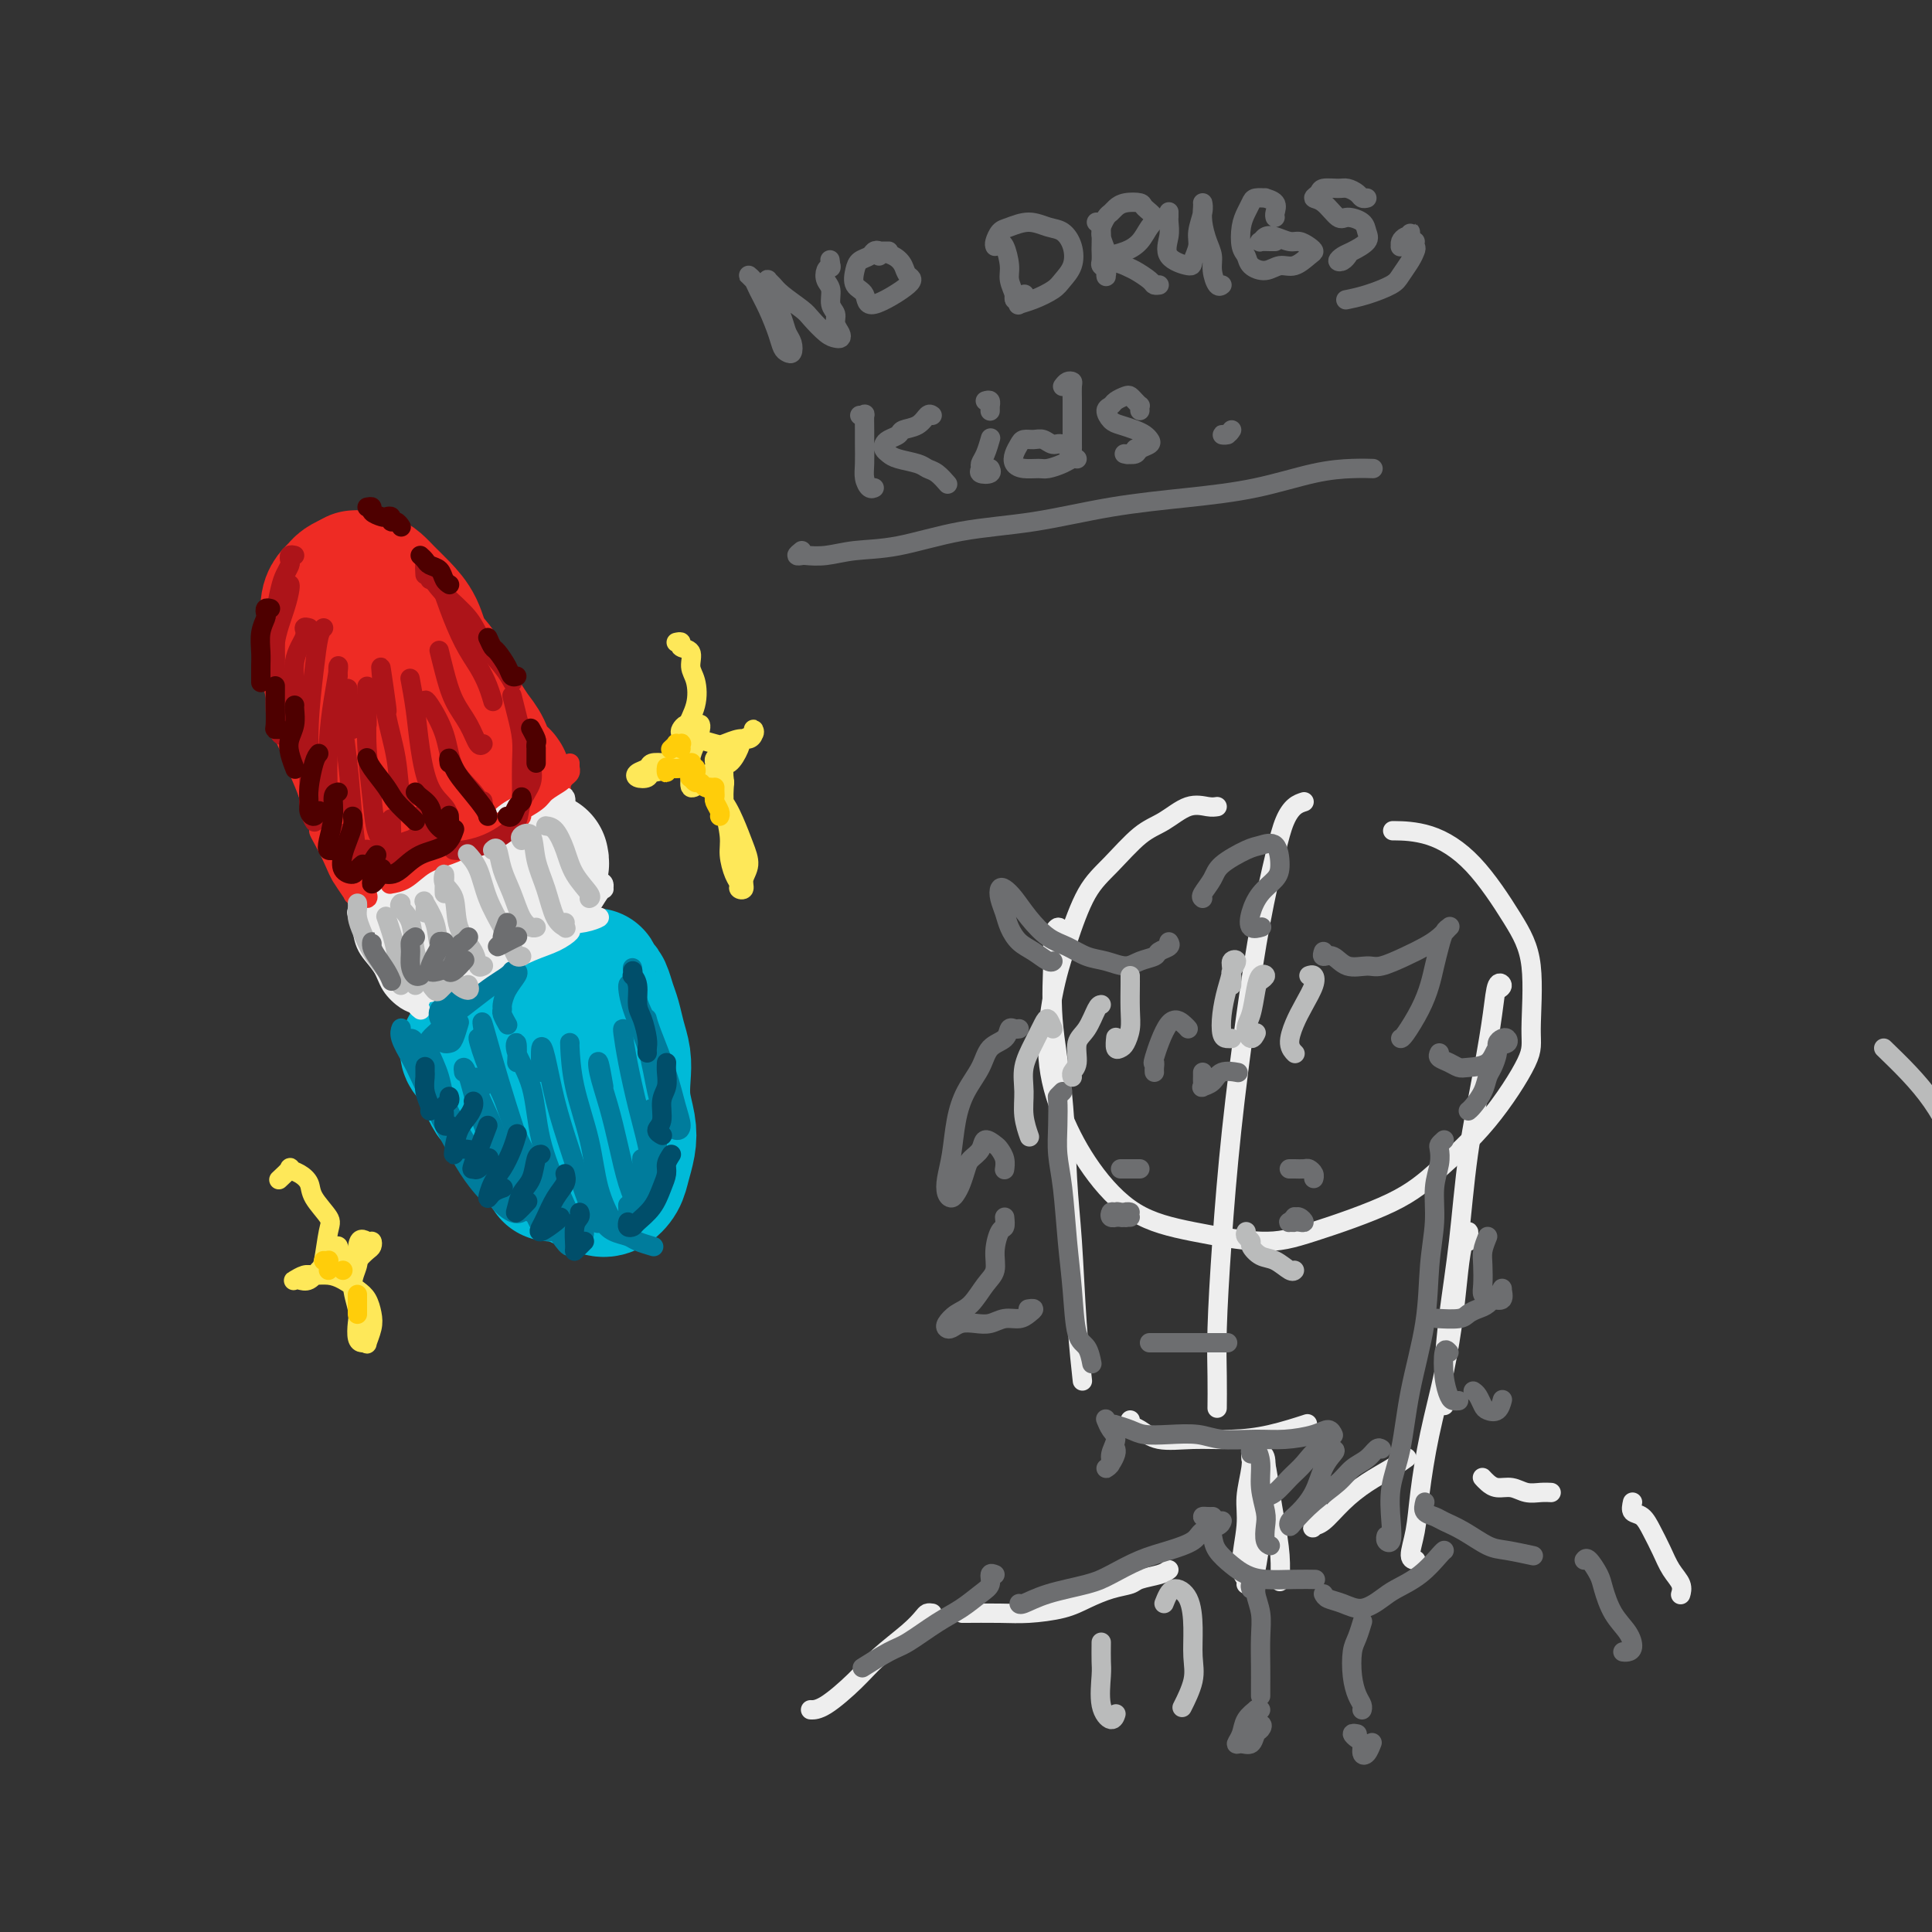<svg viewBox='0 0 400 400' version='1.1' xmlns='http://www.w3.org/2000/svg' xmlns:xlink='http://www.w3.org/1999/xlink'><rect x="0" y="0" width="400" height="400" fill="#333333" stroke="none"/><g fill='none' stroke='rgb(238,238,238)' stroke-width='4' stroke-linecap='round' stroke-linejoin='round'><path d='M252,167c-0.514,0.077 -1.028,0.155 -2,0c-0.972,-0.155 -2.402,-0.542 -4,0c-1.598,0.542 -3.365,2.013 -5,3c-1.635,0.987 -3.138,1.489 -5,3c-1.862,1.511 -4.084,4.030 -6,6c-1.916,1.970 -3.526,3.390 -5,6c-1.474,2.610 -2.814,6.410 -4,10c-1.186,3.590 -2.220,6.971 -3,11c-0.780,4.029 -1.308,8.707 -1,13c0.308,4.293 1.451,8.202 3,12c1.549,3.798 3.503,7.484 6,11c2.497,3.516 5.537,6.862 9,9c3.463,2.138 7.349,3.069 12,4c4.651,0.931 10.067,1.862 14,2c3.933,0.138 6.382,-0.519 11,-2c4.618,-1.481 11.405,-3.788 16,-6c4.595,-2.212 6.999,-4.329 10,-7c3.001,-2.671 6.599,-5.895 10,-10c3.401,-4.105 6.605,-9.090 8,-12c1.395,-2.910 0.981,-3.747 1,-7c0.019,-3.253 0.470,-8.924 0,-13c-0.470,-4.076 -1.861,-6.556 -4,-10c-2.139,-3.444 -5.027,-7.851 -8,-11c-2.973,-3.149 -6.031,-5.040 -9,-6c-2.969,-0.960 -5.848,-0.989 -7,-1c-1.152,-0.011 -0.576,-0.006 0,0'/><path d='M270,166c-0.660,0.212 -1.320,0.424 -2,1c-0.680,0.576 -1.379,1.517 -2,3c-0.621,1.483 -1.164,3.507 -2,7c-0.836,3.493 -1.965,8.455 -3,14c-1.035,5.545 -1.976,11.674 -3,19c-1.024,7.326 -2.131,15.848 -3,24c-0.869,8.152 -1.501,15.933 -2,23c-0.499,7.067 -0.866,13.420 -1,18c-0.134,4.580 -0.036,7.387 0,10c0.036,2.613 0.010,5.032 0,6c-0.010,0.968 -0.005,0.484 0,0'/><path d='M220,193c-0.306,-0.569 -0.611,-1.137 -1,-1c-0.389,0.137 -0.861,0.980 -1,2c-0.139,1.020 0.057,2.216 0,5c-0.057,2.784 -0.366,7.156 0,12c0.366,4.844 1.408,10.161 2,16c0.592,5.839 0.733,12.200 1,17c0.267,4.800 0.659,8.039 1,13c0.341,4.961 0.630,11.643 1,17c0.370,5.357 0.820,9.388 1,11c0.180,1.612 0.090,0.806 0,0'/><path d='M234,294c-0.148,0.370 -0.296,0.741 0,1c0.296,0.259 1.037,0.407 2,1c0.963,0.593 2.147,1.630 4,2c1.853,0.370 4.375,0.074 7,0c2.625,-0.074 5.353,0.073 8,0c2.647,-0.073 5.213,-0.366 8,-1c2.787,-0.634 5.796,-1.610 7,-2c1.204,-0.390 0.602,-0.195 0,0'/><path d='M310,205c0.516,-0.310 1.032,-0.619 1,-1c-0.032,-0.381 -0.613,-0.832 -1,0c-0.387,0.832 -0.579,2.948 -1,6c-0.421,3.052 -1.069,7.038 -2,12c-0.931,4.962 -2.144,10.898 -3,17c-0.856,6.102 -1.354,12.371 -2,18c-0.646,5.629 -1.441,10.619 -2,15c-0.559,4.381 -0.882,8.154 -1,11c-0.118,2.846 -0.032,4.766 0,6c0.032,1.234 0.009,1.781 0,2c-0.009,0.219 -0.005,0.109 0,0'/><path d='M304,257c-0.024,-0.283 -0.047,-0.567 0,-1c0.047,-0.433 0.165,-1.017 0,-1c-0.165,0.017 -0.614,0.635 -1,2c-0.386,1.365 -0.709,3.479 -1,6c-0.291,2.521 -0.550,5.450 -1,9c-0.450,3.550 -1.092,7.722 -2,12c-0.908,4.278 -2.082,8.663 -3,13c-0.918,4.337 -1.580,8.626 -2,12c-0.420,3.374 -0.597,5.832 -1,8c-0.403,2.168 -1.032,4.045 -1,5c0.032,0.955 0.723,0.987 1,1c0.277,0.013 0.138,0.006 0,0'/><path d='M261,302c0.024,0.135 0.048,0.270 0,0c-0.048,-0.270 -0.167,-0.944 0,-1c0.167,-0.056 0.619,0.508 1,2c0.381,1.492 0.690,3.914 1,6c0.310,2.086 0.619,3.838 1,6c0.381,2.162 0.833,4.736 1,7c0.167,2.264 0.048,4.218 0,5c-0.048,0.782 -0.024,0.391 0,0'/><path d='M291,302c0.221,-0.160 0.442,-0.319 0,0c-0.442,0.319 -1.548,1.118 -3,2c-1.452,0.882 -3.252,1.847 -5,3c-1.748,1.153 -3.446,2.494 -5,4c-1.554,1.506 -2.966,3.177 -4,4c-1.034,0.823 -1.689,0.798 -2,1c-0.311,0.202 -0.276,0.631 0,0c0.276,-0.631 0.793,-2.323 1,-3c0.207,-0.677 0.103,-0.338 0,0'/><path d='M261,303c0.031,-0.309 0.062,-0.619 0,-1c-0.062,-0.381 -0.216,-0.835 0,-1c0.216,-0.165 0.801,-0.043 1,1c0.199,1.043 0.011,3.007 0,5c-0.011,1.993 0.155,4.016 0,6c-0.155,1.984 -0.630,3.929 -1,6c-0.370,2.071 -0.635,4.268 -1,6c-0.365,1.732 -0.830,3.000 -1,3c-0.170,-0.000 -0.046,-1.269 0,-2c0.046,-0.731 0.013,-0.923 0,-1c-0.013,-0.077 -0.007,-0.038 0,0'/><path d='M259,302c-0.033,-0.613 -0.066,-1.227 0,-1c0.066,0.227 0.232,1.293 0,3c-0.232,1.707 -0.861,4.055 -1,6c-0.139,1.945 0.211,3.488 0,6c-0.211,2.512 -0.984,5.993 -1,8c-0.016,2.007 0.727,2.540 1,3c0.273,0.460 0.078,0.846 0,1c-0.078,0.154 -0.039,0.077 0,0'/><path d='M242,325c-0.429,0.335 -0.859,0.670 -2,1c-1.141,0.330 -2.994,0.655 -4,1c-1.006,0.345 -1.164,0.709 -2,1c-0.836,0.291 -2.351,0.509 -4,1c-1.649,0.491 -3.431,1.256 -5,2c-1.569,0.744 -2.926,1.467 -5,2c-2.074,0.533 -4.865,0.875 -7,1c-2.135,0.125 -3.613,0.034 -6,0c-2.387,-0.034 -5.682,-0.010 -7,0c-1.318,0.010 -0.659,0.005 0,0'/><path d='M193,334c-0.360,-0.055 -0.719,-0.109 -1,0c-0.281,0.109 -0.483,0.383 -1,1c-0.517,0.617 -1.347,1.577 -3,3c-1.653,1.423 -4.128,3.310 -6,5c-1.872,1.690 -3.141,3.185 -5,5c-1.859,1.815 -4.308,3.950 -6,5c-1.692,1.050 -2.626,1.014 -3,1c-0.374,-0.014 -0.187,-0.007 0,0'/><path d='M307,306c-0.072,-0.081 -0.144,-0.161 0,0c0.144,0.161 0.503,0.565 1,1c0.497,0.435 1.132,0.901 2,1c0.868,0.099 1.970,-0.170 3,0c1.030,0.170 1.987,0.777 3,1c1.013,0.223 2.080,0.060 3,0c0.920,-0.060 1.691,-0.017 2,0c0.309,0.017 0.154,0.009 0,0'/><path d='M338,311c-0.179,0.798 -0.358,1.596 0,2c0.358,0.404 1.252,0.415 2,1c0.748,0.585 1.349,1.744 2,3c0.651,1.256 1.351,2.610 2,4c0.649,1.390 1.246,2.816 2,4c0.754,1.184 1.665,2.127 2,3c0.335,0.873 0.096,1.678 0,2c-0.096,0.322 -0.048,0.161 0,0'/></g>
<g fill='none' stroke='rgb(238,43,36)' stroke-width='28' stroke-linecap='round' stroke-linejoin='round'><path d='M68,130c-0.005,0.367 -0.009,0.734 0,1c0.009,0.266 0.032,0.432 0,1c-0.032,0.568 -0.118,1.540 0,3c0.118,1.460 0.440,3.409 1,6c0.560,2.591 1.357,5.823 2,8c0.643,2.177 1.132,3.297 2,5c0.868,1.703 2.114,3.988 3,6c0.886,2.012 1.411,3.752 2,5c0.589,1.248 1.243,2.004 2,3c0.757,0.996 1.619,2.231 2,3c0.381,0.769 0.282,1.071 0,1c-0.282,-0.071 -0.746,-0.516 -1,-1c-0.254,-0.484 -0.299,-1.006 -1,-2c-0.701,-0.994 -2.057,-2.459 -3,-4c-0.943,-1.541 -1.472,-3.157 -2,-5c-0.528,-1.843 -1.056,-3.913 -2,-6c-0.944,-2.087 -2.306,-4.191 -3,-6c-0.694,-1.809 -0.722,-3.323 -1,-5c-0.278,-1.677 -0.807,-3.517 -1,-5c-0.193,-1.483 -0.049,-2.611 0,-4c0.049,-1.389 0.002,-3.041 0,-4c-0.002,-0.959 0.040,-1.227 0,-2c-0.040,-0.773 -0.163,-2.053 0,-3c0.163,-0.947 0.611,-1.563 1,-2c0.389,-0.437 0.720,-0.695 1,-1c0.280,-0.305 0.509,-0.659 1,-1c0.491,-0.341 1.246,-0.671 2,-1'/><path d='M73,120c0.905,-0.763 0.668,-0.172 1,0c0.332,0.172 1.234,-0.076 2,0c0.766,0.076 1.397,0.477 2,1c0.603,0.523 1.177,1.167 2,2c0.823,0.833 1.896,1.856 3,3c1.104,1.144 2.239,2.410 3,4c0.761,1.590 1.148,3.503 2,5c0.852,1.497 2.168,2.578 3,4c0.832,1.422 1.179,3.187 2,5c0.821,1.813 2.117,3.675 3,5c0.883,1.325 1.355,2.114 2,3c0.645,0.886 1.465,1.870 2,3c0.535,1.130 0.784,2.407 1,3c0.216,0.593 0.398,0.502 1,1c0.602,0.498 1.625,1.587 2,2c0.375,0.413 0.102,0.152 0,0c-0.102,-0.152 -0.034,-0.196 0,0c0.034,0.196 0.034,0.630 0,1c-0.034,0.370 -0.103,0.676 0,1c0.103,0.324 0.376,0.668 0,1c-0.376,0.332 -1.402,0.653 -2,1c-0.598,0.347 -0.766,0.719 -1,1c-0.234,0.281 -0.532,0.472 -1,1c-0.468,0.528 -1.106,1.392 -2,2c-0.894,0.608 -2.043,0.961 -3,1c-0.957,0.039 -1.720,-0.237 -2,0c-0.280,0.237 -0.075,0.987 0,1c0.075,0.013 0.022,-0.711 0,-1c-0.022,-0.289 -0.011,-0.145 0,0'/><path d='M93,170c-1.475,1.165 0.338,-0.421 1,-1c0.662,-0.579 0.173,-0.151 0,0c-0.173,0.151 -0.031,0.027 0,0c0.031,-0.027 -0.048,0.045 0,0c0.048,-0.045 0.223,-0.207 0,0c-0.223,0.207 -0.844,0.784 -1,1c-0.156,0.216 0.154,0.072 0,0c-0.154,-0.072 -0.773,-0.072 -1,0c-0.227,0.072 -0.061,0.215 0,0c0.061,-0.215 0.016,-0.789 0,-1c-0.016,-0.211 -0.005,-0.060 0,0c0.005,0.060 0.002,0.030 0,0'/></g>
<g fill='none' stroke='rgb(238,238,238)' stroke-width='28' stroke-linecap='round' stroke-linejoin='round'><path d='M89,191c0.055,0.421 0.109,0.841 0,1c-0.109,0.159 -0.382,0.056 0,0c0.382,-0.056 1.420,-0.067 2,0c0.580,0.067 0.704,0.211 1,0c0.296,-0.211 0.766,-0.779 1,-1c0.234,-0.221 0.233,-0.097 1,0c0.767,0.097 2.304,0.168 3,0c0.696,-0.168 0.553,-0.573 1,-1c0.447,-0.427 1.485,-0.874 2,-1c0.515,-0.126 0.505,0.068 1,0c0.495,-0.068 1.493,-0.400 2,-1c0.507,-0.600 0.522,-1.470 1,-2c0.478,-0.530 1.419,-0.719 2,-1c0.581,-0.281 0.801,-0.652 1,-1c0.199,-0.348 0.378,-0.672 1,-1c0.622,-0.328 1.687,-0.661 2,-1c0.313,-0.339 -0.126,-0.683 0,-1c0.126,-0.317 0.818,-0.606 1,-1c0.182,-0.394 -0.148,-0.891 0,-1c0.148,-0.109 0.772,0.171 1,0c0.228,-0.171 0.061,-0.792 0,-1c-0.061,-0.208 -0.016,-0.004 0,0c0.016,0.004 0.004,-0.191 0,0c-0.004,0.191 -0.001,0.769 0,1c0.001,0.231 0.001,0.116 0,0'/></g>
<g fill='none' stroke='rgb(0,186,216)' stroke-width='28' stroke-linecap='round' stroke-linejoin='round'><path d='M97,217c0.055,-0.059 0.111,-0.118 0,0c-0.111,0.118 -0.388,0.413 0,1c0.388,0.587 1.443,1.465 2,2c0.557,0.535 0.618,0.726 1,2c0.382,1.274 1.087,3.630 2,5c0.913,1.370 2.034,1.754 3,3c0.966,1.246 1.775,3.353 3,5c1.225,1.647 2.864,2.833 4,4c1.136,1.167 1.767,2.314 2,3c0.233,0.686 0.066,0.910 0,1c-0.066,0.090 -0.033,0.045 0,0'/><path d='M100,217c-0.403,0.045 -0.805,0.091 -1,0c-0.195,-0.091 -0.182,-0.317 0,0c0.182,0.317 0.532,1.179 1,2c0.468,0.821 1.055,1.603 2,3c0.945,1.397 2.248,3.409 3,5c0.752,1.591 0.953,2.763 2,4c1.047,1.237 2.942,2.541 4,4c1.058,1.459 1.281,3.074 2,4c0.719,0.926 1.936,1.164 3,2c1.064,0.836 1.977,2.271 3,3c1.023,0.729 2.158,0.751 3,1c0.842,0.249 1.392,0.724 2,1c0.608,0.276 1.274,0.354 2,0c0.726,-0.354 1.511,-1.139 2,-2c0.489,-0.861 0.681,-1.798 1,-3c0.319,-1.202 0.766,-2.670 1,-4c0.234,-1.330 0.256,-2.522 0,-4c-0.256,-1.478 -0.790,-3.242 -1,-5c-0.210,-1.758 -0.098,-3.509 0,-5c0.098,-1.491 0.181,-2.722 0,-4c-0.181,-1.278 -0.626,-2.605 -1,-4c-0.374,-1.395 -0.679,-2.860 -1,-4c-0.321,-1.140 -0.659,-1.956 -1,-3c-0.341,-1.044 -0.683,-2.315 -1,-3c-0.317,-0.685 -0.607,-0.785 -1,-1c-0.393,-0.215 -0.890,-0.546 -1,-1c-0.110,-0.454 0.167,-1.030 0,-1c-0.167,0.030 -0.777,0.668 -1,1c-0.223,0.332 -0.060,0.359 0,1c0.060,0.641 0.017,1.898 0,3c-0.017,1.102 -0.009,2.051 0,3'/><path d='M122,210c-0.232,1.721 -0.314,2.524 0,3c0.314,0.476 1.022,0.626 1,1c-0.022,0.374 -0.776,0.972 -1,1c-0.224,0.028 0.080,-0.514 0,-1c-0.080,-0.486 -0.543,-0.915 -1,-1c-0.457,-0.085 -0.906,0.173 -1,0c-0.094,-0.173 0.167,-0.777 0,-1c-0.167,-0.223 -0.762,-0.064 -1,0c-0.238,0.064 -0.119,0.032 0,0'/></g>
<g fill='none' stroke='rgb(0,186,216)' stroke-width='4' stroke-linecap='round' stroke-linejoin='round'><path d='M106,207c-0.079,-0.022 -0.158,-0.043 0,0c0.158,0.043 0.552,0.152 1,0c0.448,-0.152 0.952,-0.563 1,-1c0.048,-0.437 -0.358,-0.899 0,-1c0.358,-0.101 1.479,0.161 2,0c0.521,-0.161 0.442,-0.744 0,-1c-0.442,-0.256 -1.248,-0.184 -2,0c-0.752,0.184 -1.451,0.480 -2,1c-0.549,0.520 -0.950,1.265 -2,2c-1.050,0.735 -2.751,1.460 -4,2c-1.249,0.540 -2.046,0.896 -3,1c-0.954,0.104 -2.066,-0.045 -2,0c0.066,0.045 1.309,0.283 2,0c0.691,-0.283 0.830,-1.087 2,-2c1.170,-0.913 3.372,-1.934 5,-3c1.628,-1.066 2.681,-2.179 4,-3c1.319,-0.821 2.905,-1.352 4,-2c1.095,-0.648 1.698,-1.412 2,-2c0.302,-0.588 0.304,-1.000 0,-1c-0.304,0.000 -0.915,0.413 -2,1c-1.085,0.587 -2.646,1.349 -4,2c-1.354,0.651 -2.502,1.191 -4,2c-1.498,0.809 -3.346,1.886 -5,3c-1.654,1.114 -3.113,2.265 -4,3c-0.887,0.735 -1.203,1.053 -1,1c0.203,-0.053 0.926,-0.477 2,-1c1.074,-0.523 2.498,-1.145 4,-2c1.502,-0.855 3.082,-1.942 5,-3c1.918,-1.058 4.174,-2.088 6,-3c1.826,-0.912 3.222,-1.707 4,-2c0.778,-0.293 0.936,-0.084 1,0c0.064,0.084 0.032,0.042 0,0'/></g>
<g fill='none' stroke='rgb(238,238,238)' stroke-width='4' stroke-linecap='round' stroke-linejoin='round'><path d='M74,189c-0.126,-0.077 -0.252,-0.154 0,0c0.252,0.154 0.883,0.541 1,1c0.117,0.459 -0.281,0.992 0,2c0.281,1.008 1.242,2.490 2,4c0.758,1.510 1.314,3.047 2,4c0.686,0.953 1.502,1.321 2,2c0.498,0.679 0.676,1.669 1,2c0.324,0.331 0.792,0.002 1,0c0.208,-0.002 0.154,0.321 0,0c-0.154,-0.321 -0.409,-1.287 -1,-2c-0.591,-0.713 -1.517,-1.171 -2,-2c-0.483,-0.829 -0.521,-2.027 -1,-3c-0.479,-0.973 -1.398,-1.722 -2,-3c-0.602,-1.278 -0.887,-3.087 -1,-4c-0.113,-0.913 -0.053,-0.930 0,-1c0.053,-0.070 0.100,-0.193 0,0c-0.100,0.193 -0.346,0.703 0,2c0.346,1.297 1.283,3.381 2,5c0.717,1.619 1.212,2.775 2,4c0.788,1.225 1.869,2.521 3,4c1.131,1.479 2.312,3.141 3,4c0.688,0.859 0.882,0.916 1,1c0.118,0.084 0.160,0.196 0,0c-0.160,-0.196 -0.522,-0.701 -1,-1c-0.478,-0.299 -1.070,-0.392 -2,-1c-0.930,-0.608 -2.196,-1.732 -3,-3c-0.804,-1.268 -1.145,-2.682 -2,-4c-0.855,-1.318 -2.224,-2.541 -3,-4c-0.776,-1.459 -0.961,-3.154 -1,-4c-0.039,-0.846 0.066,-0.843 0,-1c-0.066,-0.157 -0.305,-0.473 0,-1c0.305,-0.527 1.152,-1.263 2,-2'/><path d='M77,188c0.811,-1.541 2.338,-1.395 4,-2c1.662,-0.605 3.461,-1.962 5,-3c1.539,-1.038 2.820,-1.757 5,-3c2.180,-1.243 5.259,-3.010 7,-4c1.741,-0.990 2.145,-1.203 4,-2c1.855,-0.797 5.163,-2.180 7,-3c1.837,-0.820 2.205,-1.078 3,-2c0.795,-0.922 2.017,-2.507 3,-3c0.983,-0.493 1.727,0.105 2,0c0.273,-0.105 0.076,-0.913 0,-1c-0.076,-0.087 -0.031,0.546 0,1c0.031,0.454 0.049,0.730 0,1c-0.049,0.270 -0.165,0.536 0,1c0.165,0.464 0.611,1.126 1,2c0.389,0.874 0.721,1.960 1,3c0.279,1.040 0.505,2.034 1,3c0.495,0.966 1.257,1.905 2,3c0.743,1.095 1.465,2.347 2,3c0.535,0.653 0.884,0.707 1,1c0.116,0.293 0.001,0.826 0,1c-0.001,0.174 0.112,-0.010 0,0c-0.112,0.010 -0.450,0.215 -1,1c-0.550,0.785 -1.313,2.149 -2,3c-0.687,0.851 -1.296,1.187 -3,2c-1.704,0.813 -4.501,2.102 -6,3c-1.499,0.898 -1.701,1.406 -3,2c-1.299,0.594 -3.696,1.275 -6,2c-2.304,0.725 -4.515,1.493 -6,2c-1.485,0.507 -2.242,0.754 -3,1'/><path d='M95,200c-4.627,2.431 -1.694,1.009 0,0c1.694,-1.009 2.151,-1.604 3,-2c0.849,-0.396 2.092,-0.593 4,-1c1.908,-0.407 4.481,-1.023 7,-2c2.519,-0.977 4.984,-2.313 7,-3c2.016,-0.687 3.585,-0.725 5,-1c1.415,-0.275 2.678,-0.788 3,-1c0.322,-0.212 -0.297,-0.124 -1,0c-0.703,0.124 -1.489,0.283 -3,1c-1.511,0.717 -3.747,1.990 -6,3c-2.253,1.010 -4.522,1.756 -7,3c-2.478,1.244 -5.165,2.987 -7,4c-1.835,1.013 -2.817,1.296 -4,2c-1.183,0.704 -2.565,1.829 -3,2c-0.435,0.171 0.078,-0.611 1,-1c0.922,-0.389 2.255,-0.384 4,-1c1.745,-0.616 3.903,-1.851 6,-3c2.097,-1.149 4.134,-2.211 6,-3c1.866,-0.789 3.562,-1.306 5,-2c1.438,-0.694 2.618,-1.564 3,-2c0.382,-0.436 -0.034,-0.437 -1,0c-0.966,0.437 -2.483,1.311 -4,2c-1.517,0.689 -3.034,1.192 -5,2c-1.966,0.808 -4.379,1.920 -7,3c-2.621,1.080 -5.448,2.129 -7,3c-1.552,0.871 -1.827,1.564 -3,2c-1.173,0.436 -3.242,0.614 -4,1c-0.758,0.386 -0.203,0.980 0,1c0.203,0.020 0.055,-0.533 0,-1c-0.055,-0.467 -0.016,-0.848 0,-1c0.016,-0.152 0.008,-0.076 0,0'/><path d='M87,205c-5.677,2.157 -1.370,0.051 0,-1c1.370,-1.051 -0.196,-1.047 -1,-1c-0.804,0.047 -0.846,0.137 -1,0c-0.154,-0.137 -0.421,-0.501 -1,-1c-0.579,-0.499 -1.469,-1.132 -2,-2c-0.531,-0.868 -0.702,-1.972 -1,-3c-0.298,-1.028 -0.724,-1.979 -1,-3c-0.276,-1.021 -0.401,-2.113 -1,-3c-0.599,-0.887 -1.673,-1.570 -2,-2c-0.327,-0.430 0.093,-0.608 0,-1c-0.093,-0.392 -0.697,-0.997 -1,-1c-0.303,-0.003 -0.303,0.596 0,1c0.303,0.404 0.908,0.612 1,1c0.092,0.388 -0.330,0.954 0,2c0.330,1.046 1.410,2.570 2,4c0.590,1.430 0.688,2.767 1,4c0.312,1.233 0.837,2.364 1,3c0.163,0.636 -0.036,0.778 0,1c0.036,0.222 0.307,0.525 0,0c-0.307,-0.525 -1.193,-1.878 -2,-3c-0.807,-1.122 -1.536,-2.012 -2,-3c-0.464,-0.988 -0.663,-2.074 -1,-3c-0.337,-0.926 -0.810,-1.693 -1,-2c-0.190,-0.307 -0.095,-0.153 0,0'/></g>
<g fill='none' stroke='rgb(238,43,36)' stroke-width='4' stroke-linecap='round' stroke-linejoin='round'><path d='M60,155c0.440,-0.167 0.879,-0.333 1,0c0.121,0.333 -0.077,1.166 0,2c0.077,0.834 0.429,1.668 1,3c0.571,1.332 1.362,3.163 2,5c0.638,1.837 1.123,3.680 2,6c0.877,2.320 2.146,5.116 3,7c0.854,1.884 1.295,2.854 2,4c0.705,1.146 1.675,2.467 2,3c0.325,0.533 0.004,0.277 0,0c-0.004,-0.277 0.310,-0.576 0,-1c-0.310,-0.424 -1.243,-0.973 -2,-2c-0.757,-1.027 -1.339,-2.534 -2,-4c-0.661,-1.466 -1.401,-2.893 -2,-4c-0.599,-1.107 -1.058,-1.895 -1,-2c0.058,-0.105 0.634,0.472 1,1c0.366,0.528 0.522,1.008 1,2c0.478,0.992 1.277,2.497 2,4c0.723,1.503 1.371,3.005 2,4c0.629,0.995 1.241,1.483 2,2c0.759,0.517 1.666,1.062 2,1c0.334,-0.062 0.095,-0.732 0,-1c-0.095,-0.268 -0.048,-0.134 0,0'/><path d='M118,159c-0.002,-0.542 -0.004,-1.084 0,-1c0.004,0.084 0.014,0.795 0,1c-0.014,0.205 -0.053,-0.097 0,0c0.053,0.097 0.196,0.591 0,1c-0.196,0.409 -0.733,0.731 -1,1c-0.267,0.269 -0.266,0.483 -1,1c-0.734,0.517 -2.205,1.335 -3,2c-0.795,0.665 -0.914,1.175 -2,2c-1.086,0.825 -3.140,1.963 -5,3c-1.860,1.037 -3.526,1.973 -5,3c-1.474,1.027 -2.756,2.146 -4,3c-1.244,0.854 -2.449,1.445 -4,2c-1.551,0.555 -3.447,1.076 -5,2c-1.553,0.924 -2.762,2.252 -4,3c-1.238,0.748 -2.507,0.917 -3,1c-0.493,0.083 -0.212,0.079 0,0c0.212,-0.079 0.355,-0.233 1,-1c0.645,-0.767 1.793,-2.145 3,-3c1.207,-0.855 2.473,-1.185 4,-2c1.527,-0.815 3.314,-2.114 5,-3c1.686,-0.886 3.272,-1.359 5,-2c1.728,-0.641 3.597,-1.450 5,-2c1.403,-0.550 2.339,-0.840 3,-1c0.661,-0.160 1.046,-0.190 1,0c-0.046,0.190 -0.522,0.599 -1,1c-0.478,0.401 -0.959,0.794 -2,1c-1.041,0.206 -2.641,0.227 -4,1c-1.359,0.773 -2.478,2.300 -4,3c-1.522,0.700 -3.448,0.573 -5,1c-1.552,0.427 -2.729,1.408 -4,2c-1.271,0.592 -2.635,0.796 -4,1'/><path d='M84,179c-3.800,1.556 -1.800,0.444 -1,0c0.800,-0.444 0.400,-0.222 0,0'/></g>
<g fill='none' stroke='rgb(173,20,25)' stroke-width='4' stroke-linecap='round' stroke-linejoin='round'><path d='M61,115c-0.416,-0.095 -0.832,-0.191 -1,0c-0.168,0.191 -0.087,0.667 0,1c0.087,0.333 0.181,0.521 0,1c-0.181,0.479 -0.637,1.249 -1,2c-0.363,0.751 -0.633,1.483 -1,3c-0.367,1.517 -0.830,3.818 -1,6c-0.170,2.182 -0.045,4.245 0,6c0.045,1.755 0.012,3.203 0,4c-0.012,0.797 -0.003,0.942 0,1c0.003,0.058 0.002,0.029 0,0'/><path d='M60,121c0.052,0.137 0.105,0.275 0,1c-0.105,0.725 -0.366,2.038 -1,4c-0.634,1.962 -1.641,4.575 -2,7c-0.359,2.425 -0.072,4.664 0,7c0.072,2.336 -0.072,4.770 0,7c0.072,2.230 0.359,4.258 1,5c0.641,0.742 1.634,0.200 2,0c0.366,-0.200 0.105,-0.057 0,0c-0.105,0.057 -0.052,0.029 0,0'/><path d='M64,130c-0.486,-0.127 -0.972,-0.255 -1,0c-0.028,0.255 0.402,0.892 0,2c-0.402,1.108 -1.635,2.685 -2,5c-0.365,2.315 0.137,5.366 0,8c-0.137,2.634 -0.913,4.850 -1,7c-0.087,2.150 0.515,4.233 1,5c0.485,0.767 0.853,0.219 1,0c0.147,-0.219 0.074,-0.110 0,0'/><path d='M67,130c-0.340,0.319 -0.681,0.637 -1,2c-0.319,1.363 -0.618,3.770 -1,7c-0.382,3.230 -0.848,7.283 -1,11c-0.152,3.717 0.011,7.100 0,10c-0.011,2.900 -0.195,5.319 0,7c0.195,1.681 0.770,2.623 1,3c0.230,0.377 0.115,0.188 0,0'/><path d='M70,140c-0.023,-0.830 -0.045,-1.660 0,-2c0.045,-0.340 0.159,-0.192 0,1c-0.159,1.192 -0.590,3.426 -1,6c-0.410,2.574 -0.800,5.488 -1,9c-0.200,3.512 -0.211,7.623 0,11c0.211,3.377 0.644,6.018 1,8c0.356,1.982 0.634,3.303 1,3c0.366,-0.303 0.819,-2.229 1,-3c0.181,-0.771 0.091,-0.385 0,0'/><path d='M73,151c-0.459,-3.435 -0.919,-6.869 -1,-8c-0.081,-1.131 0.216,0.042 0,1c-0.216,0.958 -0.945,1.702 -1,4c-0.055,2.298 0.563,6.151 1,10c0.437,3.849 0.691,7.693 1,11c0.309,3.307 0.671,6.077 1,8c0.329,1.923 0.624,3.000 1,3c0.376,-0.000 0.832,-1.077 1,-2c0.168,-0.923 0.048,-1.692 0,-2c-0.048,-0.308 -0.024,-0.154 0,0'/><path d='M76,150c0.002,-1.133 0.004,-2.266 0,-4c-0.004,-1.734 -0.013,-4.071 0,-4c0.013,0.071 0.049,2.548 0,5c-0.049,2.452 -0.181,4.878 0,8c0.181,3.122 0.675,6.941 1,10c0.325,3.059 0.479,5.358 1,7c0.521,1.642 1.408,2.626 2,3c0.592,0.374 0.890,0.139 1,-1c0.110,-1.139 0.031,-3.183 0,-4c-0.031,-0.817 -0.016,-0.409 0,0'/><path d='M80,147c0.109,0.351 0.218,0.702 0,-1c-0.218,-1.702 -0.764,-5.456 -1,-7c-0.236,-1.544 -0.163,-0.877 0,1c0.163,1.877 0.415,4.963 1,8c0.585,3.037 1.502,6.026 2,9c0.498,2.974 0.578,5.935 1,8c0.422,2.065 1.185,3.234 2,4c0.815,0.766 1.681,1.129 2,1c0.319,-0.129 0.091,-0.751 0,-1c-0.091,-0.249 -0.046,-0.124 0,0'/><path d='M85,141c-0.093,-0.494 -0.186,-0.988 0,0c0.186,0.988 0.652,3.460 1,6c0.348,2.540 0.576,5.150 1,8c0.424,2.850 1.042,5.940 2,8c0.958,2.060 2.257,3.088 3,4c0.743,0.912 0.931,1.707 1,2c0.069,0.293 0.020,0.084 0,0c-0.020,-0.084 -0.010,-0.042 0,0'/><path d='M88,145c0.115,-0.078 0.231,-0.156 1,1c0.769,1.156 2.192,3.546 3,6c0.808,2.454 1.001,4.973 2,7c0.999,2.027 2.804,3.564 4,5c1.196,1.436 1.784,2.771 2,3c0.216,0.229 0.062,-0.649 0,-1c-0.062,-0.351 -0.031,-0.176 0,0'/><path d='M91,135c-0.073,-0.303 -0.146,-0.606 0,0c0.146,0.606 0.512,2.120 1,4c0.488,1.880 1.098,4.125 2,6c0.902,1.875 2.098,3.379 3,5c0.902,1.621 1.512,3.360 2,4c0.488,0.640 0.854,0.183 1,0c0.146,-0.183 0.073,-0.091 0,0'/><path d='M89,120c-0.185,-0.545 -0.369,-1.091 0,-1c0.369,0.091 1.293,0.817 2,2c0.707,1.183 1.198,2.822 2,5c0.802,2.178 1.914,4.896 3,7c1.086,2.104 2.147,3.595 3,5c0.853,1.405 1.499,2.724 2,4c0.501,1.276 0.857,2.507 1,3c0.143,0.493 0.071,0.246 0,0'/><path d='M88,119c-0.058,-0.983 -0.117,-1.965 0,-2c0.117,-0.035 0.409,0.878 1,2c0.591,1.122 1.483,2.452 3,4c1.517,1.548 3.661,3.315 5,5c1.339,1.685 1.874,3.287 3,5c1.126,1.713 2.841,3.538 4,5c1.159,1.462 1.760,2.561 2,3c0.240,0.439 0.120,0.220 0,0'/><path d='M106,144c0.309,1.240 0.619,2.480 1,4c0.381,1.520 0.834,3.319 1,5c0.166,1.681 0.044,3.246 0,5c-0.044,1.754 -0.012,3.699 0,5c0.012,1.301 0.003,1.957 0,2c-0.003,0.043 -0.001,-0.527 0,-1c0.001,-0.473 0.000,-0.849 0,-1c-0.000,-0.151 -0.000,-0.075 0,0'/><path d='M110,153c0.015,0.066 0.031,0.131 0,1c-0.031,0.869 -0.107,2.540 0,4c0.107,1.460 0.399,2.709 0,4c-0.399,1.291 -1.489,2.623 -2,4c-0.511,1.377 -0.442,2.800 -1,4c-0.558,1.200 -1.743,2.178 -3,3c-1.257,0.822 -2.584,1.488 -4,2c-1.416,0.512 -2.920,0.869 -4,1c-1.080,0.131 -1.737,0.038 -2,0c-0.263,-0.038 -0.131,-0.019 0,0'/><path d='M92,172c-0.350,-0.151 -0.700,-0.302 -1,0c-0.300,0.302 -0.551,1.059 -2,2c-1.449,0.941 -4.095,2.068 -6,3c-1.905,0.932 -3.069,1.670 -4,2c-0.931,0.330 -1.631,0.253 -2,0c-0.369,-0.253 -0.408,-0.683 0,-1c0.408,-0.317 1.262,-0.523 2,-1c0.738,-0.477 1.361,-1.225 3,-2c1.639,-0.775 4.294,-1.578 6,-2c1.706,-0.422 2.462,-0.465 3,-1c0.538,-0.535 0.858,-1.564 1,-2c0.142,-0.436 0.105,-0.281 0,0c-0.105,0.281 -0.280,0.688 -1,1c-0.720,0.312 -1.986,0.528 -3,1c-1.014,0.472 -1.774,1.198 -3,2c-1.226,0.802 -2.916,1.679 -4,2c-1.084,0.321 -1.561,0.086 -2,0c-0.439,-0.086 -0.840,-0.025 -1,0c-0.160,0.025 -0.080,0.012 0,0'/></g>
<g fill='none' stroke='rgb(0,124,156)' stroke-width='4' stroke-linecap='round' stroke-linejoin='round'><path d='M83,213c0.049,-0.127 0.099,-0.253 0,0c-0.099,0.253 -0.346,0.886 0,2c0.346,1.114 1.284,2.709 2,4c0.716,1.291 1.211,2.280 2,4c0.789,1.720 1.871,4.172 3,6c1.129,1.828 2.304,3.030 3,4c0.696,0.970 0.913,1.706 1,2c0.087,0.294 0.043,0.147 0,0'/><path d='M85,215c-0.092,0.004 -0.185,0.007 0,0c0.185,-0.007 0.647,-0.025 1,1c0.353,1.025 0.599,3.094 1,5c0.401,1.906 0.959,3.649 2,6c1.041,2.351 2.566,5.309 4,8c1.434,2.691 2.776,5.113 4,7c1.224,1.887 2.330,3.239 3,4c0.670,0.761 0.906,0.932 1,1c0.094,0.068 0.047,0.034 0,0'/><path d='M89,218c0.054,-0.426 0.107,-0.851 0,-1c-0.107,-0.149 -0.375,-0.021 0,1c0.375,1.021 1.392,2.936 2,5c0.608,2.064 0.808,4.276 2,7c1.192,2.724 3.377,5.959 5,9c1.623,3.041 2.682,5.887 4,8c1.318,2.113 2.893,3.492 4,4c1.107,0.508 1.745,0.145 2,0c0.255,-0.145 0.128,-0.073 0,0'/><path d='M96,222c-0.072,-0.489 -0.144,-0.979 0,-1c0.144,-0.021 0.502,0.425 1,2c0.498,1.575 1.134,4.279 2,7c0.866,2.721 1.960,5.458 3,8c1.040,2.542 2.026,4.888 3,7c0.974,2.112 1.935,3.991 3,5c1.065,1.009 2.234,1.147 3,1c0.766,-0.147 1.129,-0.578 1,-1c-0.129,-0.422 -0.751,-0.835 -1,-1c-0.249,-0.165 -0.124,-0.083 0,0'/><path d='M100,225c-0.349,-1.026 -0.698,-2.052 -1,-2c-0.302,0.052 -0.559,1.180 0,3c0.559,1.820 1.932,4.330 3,7c1.068,2.670 1.831,5.500 3,8c1.169,2.500 2.744,4.670 4,7c1.256,2.330 2.192,4.820 3,6c0.808,1.180 1.487,1.048 2,1c0.513,-0.048 0.861,-0.014 1,0c0.139,0.014 0.070,0.007 0,0'/><path d='M100,218c0.154,-0.049 0.308,-0.098 0,-1c-0.308,-0.902 -1.078,-2.656 -1,-2c0.078,0.656 1.004,3.720 2,6c0.996,2.280 2.060,3.774 3,6c0.940,2.226 1.755,5.185 3,8c1.245,2.815 2.921,5.487 4,8c1.079,2.513 1.560,4.869 2,6c0.440,1.131 0.840,1.037 1,1c0.160,-0.037 0.080,-0.019 0,0'/><path d='M100,213c-0.161,-0.990 -0.321,-1.980 0,-1c0.321,0.980 1.125,3.932 2,7c0.875,3.068 1.822,6.254 3,10c1.178,3.746 2.589,8.051 4,12c1.411,3.949 2.823,7.541 4,10c1.177,2.459 2.119,3.783 3,5c0.881,1.217 1.700,2.326 2,2c0.300,-0.326 0.081,-2.088 0,-3c-0.081,-0.912 -0.023,-0.975 0,-1c0.023,-0.025 0.012,-0.013 0,0'/><path d='M107,220c0.082,-1.774 0.164,-3.547 0,-4c-0.164,-0.453 -0.573,0.416 0,2c0.573,1.584 2.128,3.883 3,7c0.872,3.117 1.062,7.051 2,11c0.938,3.949 2.626,7.912 4,11c1.374,3.088 2.434,5.300 3,7c0.566,1.700 0.636,2.889 1,3c0.364,0.111 1.021,-0.855 1,-2c-0.021,-1.145 -0.720,-2.470 -1,-3c-0.280,-0.530 -0.140,-0.265 0,0'/><path d='M112,222c-0.071,-2.131 -0.143,-4.262 0,-5c0.143,-0.738 0.500,-0.083 1,2c0.500,2.083 1.143,5.595 2,9c0.857,3.405 1.928,6.703 3,10c1.072,3.297 2.144,6.593 3,9c0.856,2.407 1.497,3.927 2,5c0.503,1.073 0.867,1.700 1,1c0.133,-0.700 0.036,-2.727 0,-4c-0.036,-1.273 -0.010,-1.792 0,-2c0.010,-0.208 0.005,-0.104 0,0'/><path d='M118,216c-0.033,-0.217 -0.066,-0.434 0,1c0.066,1.434 0.231,4.517 1,8c0.769,3.483 2.143,7.364 3,11c0.857,3.636 1.196,7.026 2,10c0.804,2.974 2.072,5.532 3,7c0.928,1.468 1.517,1.847 2,2c0.483,0.153 0.861,0.080 1,-1c0.139,-1.080 0.040,-3.166 0,-4c-0.040,-0.834 -0.020,-0.417 0,0'/><path d='M125,225c-0.375,-2.178 -0.750,-4.355 -1,-5c-0.250,-0.645 -0.375,0.244 0,2c0.375,1.756 1.252,4.381 2,7c0.748,2.619 1.368,5.233 2,8c0.632,2.767 1.276,5.686 2,8c0.724,2.314 1.529,4.021 2,5c0.471,0.979 0.610,1.229 1,1c0.390,-0.229 1.032,-0.938 1,-3c-0.032,-2.062 -0.740,-5.478 -1,-7c-0.260,-1.522 -0.074,-1.149 0,-1c0.074,0.149 0.037,0.075 0,0'/><path d='M129,213c-0.067,-0.039 -0.134,-0.079 0,1c0.134,1.079 0.471,3.275 1,6c0.529,2.725 1.252,5.977 2,9c0.748,3.023 1.522,5.815 2,8c0.478,2.185 0.660,3.762 1,5c0.340,1.238 0.837,2.138 1,2c0.163,-0.138 -0.008,-1.315 0,-3c0.008,-1.685 0.194,-3.877 0,-6c-0.194,-2.123 -0.770,-4.178 -1,-5c-0.230,-0.822 -0.115,-0.411 0,0'/><path d='M131,205c-0.458,-0.807 -0.916,-1.615 -1,-1c-0.084,0.615 0.204,2.652 1,5c0.796,2.348 2.098,5.006 3,8c0.902,2.994 1.402,6.323 2,9c0.598,2.677 1.294,4.702 2,6c0.706,1.298 1.422,1.869 2,2c0.578,0.131 1.016,-0.179 1,-1c-0.016,-0.821 -0.488,-2.154 -1,-4c-0.512,-1.846 -1.065,-4.206 -2,-7c-0.935,-2.794 -2.252,-6.021 -3,-8c-0.748,-1.979 -0.928,-2.708 -1,-3c-0.072,-0.292 -0.036,-0.146 0,0'/><path d='M132,209c0.306,1.481 0.611,2.962 1,4c0.389,1.038 0.861,1.633 1,2c0.139,0.367 -0.054,0.507 0,0c0.054,-0.507 0.355,-1.662 0,-3c-0.355,-1.338 -1.365,-2.860 -2,-5c-0.635,-2.140 -0.896,-4.897 -1,-6c-0.104,-1.103 -0.052,-0.551 0,0'/><path d='M94,210c-0.308,0.249 -0.615,0.498 -1,1c-0.385,0.502 -0.846,1.258 -1,2c-0.154,0.742 0.001,1.470 0,2c-0.001,0.530 -0.158,0.863 0,1c0.158,0.137 0.630,0.078 1,0c0.370,-0.078 0.638,-0.175 1,-1c0.362,-0.825 0.818,-2.379 1,-3c0.182,-0.621 0.091,-0.311 0,0'/><path d='M95,208c-0.355,-0.149 -0.710,-0.298 -1,0c-0.290,0.298 -0.516,1.041 -1,2c-0.484,0.959 -1.227,2.132 -2,3c-0.773,0.868 -1.577,1.430 -2,2c-0.423,0.570 -0.467,1.147 0,1c0.467,-0.147 1.445,-1.019 2,-2c0.555,-0.981 0.688,-2.072 1,-3c0.312,-0.928 0.803,-1.694 1,-2c0.197,-0.306 0.098,-0.153 0,0'/><path d='M94,207c-0.202,0.369 -0.403,0.739 -1,1c-0.597,0.261 -1.588,0.415 -2,1c-0.412,0.585 -0.245,1.601 0,2c0.245,0.399 0.570,0.181 1,0c0.430,-0.181 0.967,-0.325 2,-1c1.033,-0.675 2.564,-1.880 4,-3c1.436,-1.120 2.777,-2.156 4,-3c1.223,-0.844 2.329,-1.496 3,-2c0.671,-0.504 0.906,-0.858 1,-1c0.094,-0.142 0.047,-0.071 0,0'/><path d='M107,201c0.196,0.167 0.391,0.334 0,1c-0.391,0.666 -1.369,1.832 -2,3c-0.631,1.168 -0.915,2.338 -1,3c-0.085,0.662 0.029,0.817 0,1c-0.029,0.183 -0.200,0.396 0,1c0.200,0.604 0.771,1.601 1,2c0.229,0.399 0.114,0.199 0,0'/><path d='M124,250c0.462,0.250 0.923,0.501 1,1c0.077,0.499 -0.231,1.248 0,2c0.231,0.752 1.001,1.508 2,2c0.999,0.492 2.226,0.719 3,1c0.774,0.281 1.093,0.614 2,1c0.907,0.386 2.402,0.825 3,1c0.598,0.175 0.299,0.088 0,0'/></g>
<g fill='none' stroke='rgb(186,187,187)' stroke-width='4' stroke-linecap='round' stroke-linejoin='round'><path d='M74,187c0.020,0.262 0.039,0.525 0,1c-0.039,0.475 -0.137,1.163 0,2c0.137,0.837 0.510,1.821 1,3c0.490,1.179 1.098,2.551 2,4c0.902,1.449 2.097,2.976 3,4c0.903,1.024 1.512,1.545 2,2c0.488,0.455 0.854,0.844 1,1c0.146,0.156 0.073,0.078 0,0'/><path d='M80,190c-0.087,-0.247 -0.175,-0.494 0,0c0.175,0.494 0.611,1.730 1,3c0.389,1.270 0.731,2.575 1,4c0.269,1.425 0.464,2.970 1,4c0.536,1.030 1.414,1.547 2,2c0.586,0.453 0.882,0.844 1,1c0.118,0.156 0.059,0.078 0,0'/><path d='M83,187c-0.208,0.231 -0.417,0.461 0,1c0.417,0.539 1.459,1.385 2,3c0.541,1.615 0.579,3.998 1,6c0.421,2.002 1.223,3.622 2,5c0.777,1.378 1.528,2.514 2,3c0.472,0.486 0.666,0.323 1,0c0.334,-0.323 0.810,-0.807 1,-1c0.190,-0.193 0.095,-0.097 0,0'/><path d='M88,189c0.056,-0.755 0.112,-1.510 0,-2c-0.112,-0.490 -0.392,-0.713 0,0c0.392,0.713 1.458,2.364 2,4c0.542,1.636 0.562,3.258 1,5c0.438,1.742 1.294,3.605 2,5c0.706,1.395 1.261,2.322 2,3c0.739,0.678 1.660,1.106 2,1c0.340,-0.106 0.097,-0.744 0,-1c-0.097,-0.256 -0.049,-0.128 0,0'/><path d='M92,185c-0.016,-0.572 -0.031,-1.144 0,-2c0.031,-0.856 0.110,-1.997 0,-2c-0.110,-0.003 -0.409,1.131 0,2c0.409,0.869 1.525,1.473 2,3c0.475,1.527 0.309,3.978 1,6c0.691,2.022 2.238,3.614 3,5c0.762,1.386 0.740,2.568 1,3c0.260,0.432 0.801,0.116 1,0c0.199,-0.116 0.057,-0.033 0,0c-0.057,0.033 -0.028,0.017 0,0'/><path d='M97,177c-0.186,-0.199 -0.373,-0.398 0,0c0.373,0.398 1.304,1.392 2,3c0.696,1.608 1.157,3.828 2,6c0.843,2.172 2.068,4.295 3,6c0.932,1.705 1.569,2.993 2,4c0.431,1.007 0.654,1.733 1,2c0.346,0.267 0.813,0.076 1,0c0.187,-0.076 0.093,-0.038 0,0'/><path d='M102,176c0.358,-0.338 0.715,-0.675 1,0c0.285,0.675 0.497,2.363 1,4c0.503,1.637 1.298,3.223 2,5c0.702,1.777 1.312,3.744 2,5c0.688,1.256 1.454,1.800 2,2c0.546,0.200 0.870,0.057 1,0c0.130,-0.057 0.065,-0.029 0,0'/><path d='M108,174c-0.209,-0.308 -0.418,-0.616 0,-1c0.418,-0.384 1.465,-0.846 2,0c0.535,0.846 0.560,2.998 1,5c0.440,2.002 1.295,3.853 2,6c0.705,2.147 1.261,4.589 2,6c0.739,1.411 1.662,1.791 2,2c0.338,0.209 0.091,0.249 0,0c-0.091,-0.249 -0.026,-0.785 0,-1c0.026,-0.215 0.013,-0.107 0,0'/><path d='M113,171c0.655,0.091 1.310,0.182 2,1c0.690,0.818 1.414,2.363 2,4c0.586,1.637 1.033,3.367 2,5c0.967,1.633 2.453,3.171 3,4c0.547,0.829 0.156,0.951 0,1c-0.156,0.049 -0.078,0.024 0,0'/><path d='M390,217c3.587,3.472 7.174,6.944 10,11c2.826,4.056 4.890,8.697 7,13c2.110,4.303 4.267,8.267 6,14c1.733,5.733 3.041,13.236 4,19c0.959,5.764 1.569,9.788 2,15c0.431,5.212 0.682,11.612 1,18c0.318,6.388 0.703,12.763 1,18c0.297,5.237 0.507,9.335 1,14c0.493,4.665 1.271,9.897 2,15c0.729,5.103 1.409,10.078 2,14c0.591,3.922 1.092,6.793 2,7c0.908,0.207 2.222,-2.250 3,-5c0.778,-2.750 1.021,-5.795 1,-9c-0.021,-3.205 -0.307,-6.572 0,-11c0.307,-4.428 1.207,-9.916 2,-15c0.793,-5.084 1.480,-9.763 2,-15c0.520,-5.237 0.873,-11.033 1,-16c0.127,-4.967 0.027,-9.105 0,-13c-0.027,-3.895 0.018,-7.547 0,-11c-0.018,-3.453 -0.100,-6.708 0,-9c0.100,-2.292 0.380,-3.620 0,-6c-0.380,-2.380 -1.422,-5.813 -2,-8c-0.578,-2.187 -0.694,-3.127 -1,-4c-0.306,-0.873 -0.802,-1.678 -1,-2c-0.198,-0.322 -0.099,-0.161 0,0'/></g>
<g fill='none' stroke='rgb(78,0,0)' stroke-width='4' stroke-linecap='round' stroke-linejoin='round'><path d='M56,126c-0.415,-0.100 -0.829,-0.200 -1,0c-0.171,0.200 -0.098,0.699 0,1c0.098,0.301 0.223,0.403 0,1c-0.223,0.597 -0.792,1.688 -1,3c-0.208,1.313 -0.056,2.847 0,4c0.056,1.153 0.015,1.926 0,3c-0.015,1.074 -0.004,2.450 0,3c0.004,0.550 0.002,0.275 0,0'/><path d='M57,142c-0.001,0.196 -0.001,0.392 0,1c0.001,0.608 0.004,1.627 0,2c-0.004,0.373 -0.015,0.100 0,1c0.015,0.900 0.056,2.973 0,4c-0.056,1.027 -0.207,1.007 0,1c0.207,-0.007 0.774,-0.002 1,0c0.226,0.002 0.113,0.001 0,0'/><path d='M61,146c-0.028,0.156 -0.056,0.312 0,1c0.056,0.688 0.197,1.907 0,3c-0.197,1.093 -0.732,2.058 -1,3c-0.268,0.942 -0.268,1.861 0,3c0.268,1.139 0.803,2.499 1,3c0.197,0.501 0.056,0.143 0,0c-0.056,-0.143 -0.028,-0.072 0,0'/><path d='M66,156c-0.308,0.357 -0.616,0.713 -1,2c-0.384,1.287 -0.845,3.504 -1,5c-0.155,1.496 -0.003,2.271 0,3c0.003,0.729 -0.144,1.412 0,2c0.144,0.588 0.577,1.081 1,1c0.423,-0.081 0.835,-0.738 1,-1c0.165,-0.262 0.082,-0.131 0,0'/><path d='M70,164c-0.451,0.105 -0.902,0.210 -1,1c-0.098,0.790 0.156,2.264 0,4c-0.156,1.736 -0.722,3.733 -1,5c-0.278,1.267 -0.267,1.803 0,2c0.267,0.197 0.791,0.056 1,0c0.209,-0.056 0.105,-0.028 0,0'/><path d='M73,169c0.087,0.575 0.174,1.150 0,2c-0.174,0.850 -0.608,1.976 -1,3c-0.392,1.024 -0.742,1.945 -1,3c-0.258,1.055 -0.423,2.244 0,3c0.423,0.756 1.433,1.079 2,1c0.567,-0.079 0.691,-0.560 1,-1c0.309,-0.440 0.803,-0.840 1,-1c0.197,-0.160 0.099,-0.080 0,0'/><path d='M78,177c-0.429,0.540 -0.857,1.079 -1,2c-0.143,0.921 0.000,2.222 0,3c-0.000,0.778 -0.144,1.033 0,1c0.144,-0.033 0.577,-0.355 1,-1c0.423,-0.645 0.835,-1.613 1,-2c0.165,-0.387 0.082,-0.194 0,0'/><path d='M76,105c0.478,-0.084 0.955,-0.167 1,0c0.045,0.167 -0.343,0.585 0,1c0.343,0.415 1.415,0.828 2,1c0.585,0.172 0.682,0.102 1,0c0.318,-0.102 0.856,-0.238 1,0c0.144,0.238 -0.105,0.848 0,1c0.105,0.152 0.564,-0.155 1,0c0.436,0.155 0.848,0.773 1,1c0.152,0.227 0.043,0.065 0,0c-0.043,-0.065 -0.022,-0.032 0,0'/><path d='M87,115c0.364,0.326 0.728,0.651 1,1c0.272,0.349 0.451,0.720 1,1c0.549,0.280 1.468,0.467 2,1c0.532,0.533 0.679,1.411 1,2c0.321,0.589 0.817,0.889 1,1c0.183,0.111 0.052,0.032 0,0c-0.052,-0.032 -0.026,-0.016 0,0'/><path d='M101,132c0.364,0.807 0.728,1.614 1,2c0.272,0.386 0.451,0.352 1,1c0.549,0.648 1.467,1.978 2,3c0.533,1.022 0.682,1.737 1,2c0.318,0.263 0.805,0.075 1,0c0.195,-0.075 0.097,-0.038 0,0'/><path d='M110,151c-0.113,-0.205 -0.226,-0.411 0,0c0.226,0.411 0.793,1.437 1,2c0.207,0.563 0.056,0.662 0,1c-0.056,0.338 -0.015,0.914 0,1c0.015,0.086 0.004,-0.317 0,0c-0.004,0.317 -0.001,1.355 0,2c0.001,0.645 0.000,0.899 0,1c-0.000,0.101 -0.000,0.051 0,0'/><path d='M108,165c0.091,0.370 0.182,0.740 0,1c-0.182,0.260 -0.636,0.410 -1,1c-0.364,0.590 -0.636,1.620 -1,2c-0.364,0.380 -0.818,0.108 -1,0c-0.182,-0.108 -0.091,-0.054 0,0'/><path d='M80,181c-0.075,-0.009 -0.151,-0.017 0,0c0.151,0.017 0.527,0.060 1,0c0.473,-0.060 1.041,-0.223 2,-1c0.959,-0.777 2.309,-2.167 4,-3c1.691,-0.833 3.725,-1.109 5,-2c1.275,-0.891 1.793,-2.397 2,-3c0.207,-0.603 0.104,-0.301 0,0'/><path d='M76,157c0.009,0.033 0.017,0.066 0,0c-0.017,-0.066 -0.061,-0.232 0,0c0.061,0.232 0.227,0.861 1,2c0.773,1.139 2.155,2.789 3,4c0.845,1.211 1.154,1.984 2,3c0.846,1.016 2.228,2.273 3,3c0.772,0.727 0.935,0.922 1,1c0.065,0.078 0.033,0.039 0,0'/><path d='M86,164c0.212,0.270 0.425,0.540 1,1c0.575,0.460 1.513,1.111 2,2c0.487,0.889 0.523,2.017 1,3c0.477,0.983 1.396,1.820 2,2c0.604,0.180 0.893,-0.298 1,-1c0.107,-0.702 0.030,-1.629 0,-2c-0.030,-0.371 -0.015,-0.185 0,0'/><path d='M93,158c-0.083,-0.594 -0.166,-1.189 0,-1c0.166,0.189 0.580,1.161 1,2c0.420,0.839 0.844,1.544 2,3c1.156,1.456 3.042,3.661 4,5c0.958,1.339 0.988,1.811 1,2c0.012,0.189 0.006,0.094 0,0'/></g>
<g fill='none' stroke='rgb(109,110,112)' stroke-width='4' stroke-linecap='round' stroke-linejoin='round'><path d='M77,196c0.016,-0.495 0.033,-0.990 0,-1c-0.033,-0.010 -0.114,0.467 0,1c0.114,0.533 0.423,1.124 1,2c0.577,0.876 1.423,2.039 2,3c0.577,0.961 0.886,1.720 1,2c0.114,0.280 0.033,0.080 0,0c-0.033,-0.080 -0.016,-0.040 0,0'/><path d='M86,194c-0.429,0.271 -0.857,0.542 -1,1c-0.143,0.458 0.000,1.103 0,2c-0.000,0.897 -0.144,2.044 0,3c0.144,0.956 0.577,1.719 1,2c0.423,0.281 0.835,0.080 1,0c0.165,-0.080 0.082,-0.040 0,0'/><path d='M92,195c-0.441,-0.077 -0.881,-0.154 -1,0c-0.119,0.154 0.084,0.538 0,1c-0.084,0.462 -0.456,1.000 -1,2c-0.544,1.000 -1.262,2.462 -1,3c0.262,0.538 1.503,0.154 2,0c0.497,-0.154 0.248,-0.077 0,0'/><path d='M97,194c-0.331,0.385 -0.661,0.771 -1,1c-0.339,0.229 -0.686,0.303 -1,1c-0.314,0.697 -0.595,2.018 -1,3c-0.405,0.982 -0.933,1.624 -1,2c-0.067,0.376 0.328,0.486 1,0c0.672,-0.486 1.621,-1.567 2,-2c0.379,-0.433 0.190,-0.216 0,0'/><path d='M105,191c-0.465,1.191 -0.930,2.382 -1,3c-0.070,0.618 0.255,0.663 0,1c-0.255,0.337 -1.089,0.967 -1,1c0.089,0.033 1.101,-0.529 2,-1c0.899,-0.471 1.685,-0.849 2,-1c0.315,-0.151 0.157,-0.076 0,0'/></g>
<g fill='none' stroke='rgb(0,78,106)' stroke-width='4' stroke-linecap='round' stroke-linejoin='round'><path d='M88,223c0.000,-0.317 0.000,-0.633 0,-1c-0.000,-0.367 -0.001,-0.783 0,-1c0.001,-0.217 0.004,-0.234 0,0c-0.004,0.234 -0.015,0.718 0,1c0.015,0.282 0.057,0.363 0,1c-0.057,0.637 -0.211,1.831 0,3c0.211,1.169 0.788,2.315 1,3c0.212,0.685 0.061,0.910 0,1c-0.061,0.090 -0.030,0.045 0,0'/><path d='M93,227c0.115,0.354 0.231,0.708 0,1c-0.231,0.292 -0.808,0.523 -1,1c-0.192,0.477 0.000,1.200 0,2c0.000,0.800 -0.192,1.677 0,2c0.192,0.323 0.769,0.092 1,0c0.231,-0.092 0.115,-0.046 0,0'/><path d='M98,228c0.060,0.257 0.121,0.515 0,1c-0.121,0.485 -0.423,1.198 -1,2c-0.577,0.802 -1.429,1.693 -2,3c-0.571,1.307 -0.860,3.030 -1,4c-0.140,0.970 -0.130,1.188 0,1c0.130,-0.188 0.381,-0.781 1,-1c0.619,-0.219 1.605,-0.062 2,0c0.395,0.062 0.197,0.031 0,0'/><path d='M101,233c-1.254,3.284 -2.507,6.568 -3,8c-0.493,1.432 -0.225,1.013 0,1c0.225,-0.013 0.407,0.381 1,0c0.593,-0.381 1.598,-1.537 2,-2c0.402,-0.463 0.201,-0.231 0,0'/><path d='M107,235c0.066,-0.236 0.133,-0.472 0,0c-0.133,0.472 -0.465,1.651 -1,3c-0.535,1.349 -1.274,2.869 -2,4c-0.726,1.131 -1.438,1.872 -2,3c-0.563,1.128 -0.976,2.643 -1,3c-0.024,0.357 0.340,-0.442 1,-1c0.660,-0.558 1.617,-0.874 2,-1c0.383,-0.126 0.191,-0.063 0,0'/><path d='M112,239c-0.363,0.040 -0.726,0.079 -1,1c-0.274,0.921 -0.458,2.723 -1,4c-0.542,1.277 -1.441,2.030 -2,3c-0.559,0.970 -0.779,2.157 -1,3c-0.221,0.843 -0.444,1.342 0,1c0.444,-0.342 1.555,-1.526 2,-2c0.445,-0.474 0.222,-0.237 0,0'/><path d='M117,243c0.172,0.614 0.345,1.228 0,2c-0.345,0.772 -1.206,1.703 -2,3c-0.794,1.297 -1.519,2.960 -2,4c-0.481,1.040 -0.717,1.455 -1,2c-0.283,0.545 -0.612,1.218 0,1c0.612,-0.218 2.165,-1.328 3,-2c0.835,-0.672 0.953,-0.906 1,-1c0.047,-0.094 0.024,-0.047 0,0'/><path d='M120,251c0.115,0.308 0.230,0.616 0,1c-0.230,0.384 -0.804,0.845 -1,2c-0.196,1.155 -0.014,3.003 0,4c0.014,0.997 -0.141,1.144 0,1c0.141,-0.144 0.576,-0.577 1,-1c0.424,-0.423 0.835,-0.835 1,-1c0.165,-0.165 0.082,-0.082 0,0'/><path d='M131,201c0.032,0.455 0.064,0.911 0,1c-0.064,0.089 -0.224,-0.187 0,0c0.224,0.187 0.830,0.837 1,2c0.170,1.163 -0.098,2.837 0,4c0.098,1.163 0.562,1.814 1,3c0.438,1.186 0.849,2.905 1,4c0.151,1.095 0.041,1.564 0,2c-0.041,0.436 -0.012,0.839 0,1c0.012,0.161 0.006,0.081 0,0'/><path d='M138,220c-0.033,0.568 -0.066,1.136 0,2c0.066,0.864 0.232,2.025 0,3c-0.232,0.975 -0.860,1.764 -1,3c-0.140,1.236 0.210,2.919 0,4c-0.210,1.081 -0.980,1.560 -1,2c-0.020,0.440 0.708,0.840 1,1c0.292,0.160 0.146,0.080 0,0'/><path d='M139,239c-0.443,0.683 -0.886,1.367 -1,2c-0.114,0.633 0.100,1.217 0,2c-0.100,0.783 -0.514,1.766 -1,3c-0.486,1.234 -1.044,2.719 -2,4c-0.956,1.281 -2.309,2.357 -3,3c-0.691,0.643 -0.721,0.853 -1,1c-0.279,0.147 -0.806,0.232 -1,0c-0.194,-0.232 -0.055,-0.781 0,-1c0.055,-0.219 0.028,-0.110 0,0'/></g>
<g fill='none' stroke='rgb(109,110,112)' stroke-width='4' stroke-linecap='round' stroke-linejoin='round'><path d='M220,226c-0.421,0.422 -0.842,0.845 -1,1c-0.158,0.155 -0.054,0.043 0,1c0.054,0.957 0.056,2.982 0,5c-0.056,2.018 -0.171,4.029 0,6c0.171,1.971 0.627,3.902 1,7c0.373,3.098 0.664,7.363 1,11c0.336,3.637 0.717,6.646 1,10c0.283,3.354 0.468,7.054 1,9c0.532,1.946 1.413,2.139 2,3c0.587,0.861 0.882,2.389 1,3c0.118,0.611 0.059,0.306 0,0'/><path d='M231,295c-0.278,-0.083 -0.557,-0.167 0,0c0.557,0.167 1.948,0.584 3,1c1.052,0.416 1.764,0.829 3,1c1.236,0.171 2.996,0.099 5,0c2.004,-0.099 4.252,-0.225 6,0c1.748,0.225 2.997,0.802 5,1c2.003,0.198 4.761,0.018 7,0c2.239,-0.018 3.959,0.125 6,0c2.041,-0.125 4.403,-0.518 6,-1c1.597,-0.482 2.430,-1.053 3,-1c0.570,0.053 0.877,0.729 1,1c0.123,0.271 0.061,0.135 0,0'/><path d='M299,236c-0.414,0.371 -0.828,0.742 -1,1c-0.172,0.258 -0.102,0.402 0,1c0.102,0.598 0.236,1.651 0,3c-0.236,1.349 -0.844,2.995 -1,5c-0.156,2.005 0.138,4.369 0,7c-0.138,2.631 -0.710,5.531 -1,9c-0.290,3.469 -0.299,7.509 -1,12c-0.701,4.491 -2.096,9.435 -3,14c-0.904,4.565 -1.318,8.751 -2,12c-0.682,3.249 -1.633,5.560 -2,8c-0.367,2.440 -0.151,5.007 0,7c0.151,1.993 0.236,3.410 0,4c-0.236,0.590 -0.794,0.351 -1,0c-0.206,-0.351 -0.059,-0.815 0,-1c0.059,-0.185 0.029,-0.093 0,0'/><path d='M259,301c-0.081,-0.363 -0.162,-0.725 0,-1c0.162,-0.275 0.565,-0.461 1,0c0.435,0.461 0.900,1.570 1,3c0.100,1.430 -0.166,3.182 0,5c0.166,1.818 0.763,3.703 1,5c0.237,1.297 0.115,2.008 0,3c-0.115,0.992 -0.223,2.267 0,3c0.223,0.733 0.778,0.924 1,1c0.222,0.076 0.111,0.038 0,0'/><path d='M286,300c-0.271,-0.184 -0.543,-0.367 -1,0c-0.457,0.367 -1.100,1.285 -2,2c-0.900,0.715 -2.059,1.225 -3,2c-0.941,0.775 -1.665,1.813 -3,3c-1.335,1.187 -3.281,2.524 -5,4c-1.719,1.476 -3.211,3.092 -4,4c-0.789,0.908 -0.875,1.107 -1,1c-0.125,-0.107 -0.289,-0.519 0,-1c0.289,-0.481 1.033,-1.032 2,-2c0.967,-0.968 2.159,-2.353 3,-4c0.841,-1.647 1.330,-3.557 2,-5c0.670,-1.443 1.519,-2.420 2,-3c0.481,-0.580 0.593,-0.762 0,-1c-0.593,-0.238 -1.889,-0.533 -3,0c-1.111,0.533 -2.035,1.895 -3,3c-0.965,1.105 -1.971,1.953 -3,3c-1.029,1.047 -2.079,2.294 -3,3c-0.921,0.706 -1.711,0.870 -2,1c-0.289,0.130 -0.078,0.227 0,0c0.078,-0.227 0.022,-0.779 0,-1c-0.022,-0.221 -0.011,-0.110 0,0'/><path d='M253,315c0.030,-0.096 0.061,-0.191 0,0c-0.061,0.191 -0.212,0.669 -1,1c-0.788,0.331 -2.213,0.515 -3,1c-0.787,0.485 -0.937,1.271 -2,2c-1.063,0.729 -3.038,1.402 -5,2c-1.962,0.598 -3.909,1.120 -6,2c-2.091,0.880 -4.326,2.117 -6,3c-1.674,0.883 -2.788,1.414 -5,2c-2.212,0.586 -5.521,1.229 -8,2c-2.479,0.771 -4.129,1.669 -5,2c-0.871,0.331 -0.963,0.095 -1,0c-0.037,-0.095 -0.018,-0.047 0,0'/><path d='M206,326c-0.459,-0.186 -0.917,-0.372 -1,0c-0.083,0.372 0.210,1.301 0,2c-0.210,0.699 -0.924,1.169 -2,2c-1.076,0.831 -2.514,2.024 -4,3c-1.486,0.976 -3.022,1.736 -5,3c-1.978,1.264 -4.400,3.032 -6,4c-1.600,0.968 -2.377,1.136 -4,2c-1.623,0.864 -4.091,2.425 -5,3c-0.909,0.575 -0.260,0.164 0,0c0.260,-0.164 0.130,-0.082 0,0'/><path d='M295,311c-0.189,0.752 -0.378,1.504 0,2c0.378,0.496 1.323,0.734 2,1c0.677,0.266 1.086,0.558 2,1c0.914,0.442 2.332,1.032 4,2c1.668,0.968 3.585,2.312 5,3c1.415,0.688 2.328,0.721 4,1c1.672,0.279 4.104,0.806 5,1c0.896,0.194 0.256,0.055 0,0c-0.256,-0.055 -0.128,-0.028 0,0'/><path d='M328,323c0.216,-0.282 0.432,-0.564 1,0c0.568,0.564 1.487,1.976 2,3c0.513,1.024 0.618,1.662 1,3c0.382,1.338 1.041,3.378 2,5c0.959,1.622 2.218,2.827 3,4c0.782,1.173 1.086,2.314 1,3c-0.086,0.686 -0.562,0.915 -1,1c-0.438,0.085 -0.840,0.024 -1,0c-0.160,-0.024 -0.080,-0.012 0,0'/><path d='M251,314c0.077,-0.003 0.153,-0.006 0,0c-0.153,0.006 -0.537,0.021 -1,0c-0.463,-0.021 -1.005,-0.077 -1,0c0.005,0.077 0.556,0.286 1,1c0.444,0.714 0.780,1.932 1,3c0.220,1.068 0.322,1.985 1,3c0.678,1.015 1.930,2.128 3,3c1.070,0.872 1.958,1.502 3,2c1.042,0.498 2.238,0.866 4,1c1.762,0.134 4.090,0.036 6,0c1.910,-0.036 3.403,-0.010 4,0c0.597,0.010 0.299,0.005 0,0'/><path d='M274,330c0.176,0.353 0.352,0.706 1,1c0.648,0.294 1.768,0.530 3,1c1.232,0.470 2.575,1.173 4,1c1.425,-0.173 2.932,-1.223 4,-2c1.068,-0.777 1.698,-1.280 3,-2c1.302,-0.720 3.277,-1.657 5,-3c1.723,-1.343 3.195,-3.092 4,-4c0.805,-0.908 0.944,-0.974 1,-1c0.056,-0.026 0.028,-0.013 0,0'/><path d='M259,329c-0.121,-0.387 -0.243,-0.773 0,-1c0.243,-0.227 0.850,-0.294 1,0c0.150,0.294 -0.156,0.950 0,2c0.156,1.050 0.774,2.495 1,4c0.226,1.505 0.061,3.069 0,5c-0.061,1.931 -0.016,4.229 0,6c0.016,1.771 0.004,3.015 0,4c-0.004,0.985 -0.001,1.710 0,2c0.001,0.290 0.001,0.145 0,0'/><path d='M261,354c-0.478,0.041 -0.955,0.081 -1,0c-0.045,-0.081 0.344,-0.285 0,0c-0.344,0.285 -1.420,1.059 -2,2c-0.580,0.941 -0.664,2.049 -1,3c-0.336,0.951 -0.924,1.745 -1,2c-0.076,0.255 0.360,-0.027 1,0c0.640,0.027 1.484,0.365 2,0c0.516,-0.365 0.705,-1.431 1,-2c0.295,-0.569 0.696,-0.639 1,-1c0.304,-0.361 0.513,-1.011 0,-1c-0.513,0.011 -1.746,0.683 -2,1c-0.254,0.317 0.470,0.278 1,0c0.530,-0.278 0.866,-0.794 1,-1c0.134,-0.206 0.067,-0.103 0,0'/><path d='M282,336c0.084,-0.282 0.169,-0.563 0,0c-0.169,0.563 -0.591,1.972 -1,3c-0.409,1.028 -0.803,1.677 -1,3c-0.197,1.323 -0.196,3.321 0,5c0.196,1.679 0.589,3.038 1,4c0.411,0.962 0.841,1.528 1,2c0.159,0.472 0.045,0.849 0,1c-0.045,0.151 -0.023,0.075 0,0'/><path d='M281,359c-0.504,-0.098 -1.008,-0.196 -1,0c0.008,0.196 0.528,0.686 1,1c0.472,0.314 0.897,0.452 1,1c0.103,0.548 -0.117,1.508 0,2c0.117,0.492 0.570,0.517 1,0c0.430,-0.517 0.837,-1.576 1,-2c0.163,-0.424 0.081,-0.212 0,0'/><path d='M232,251c-0.506,-0.115 -1.013,-0.231 -1,0c0.013,0.231 0.544,0.808 1,1c0.456,0.192 0.836,-0.001 1,0c0.164,0.001 0.112,0.196 0,0c-0.112,-0.196 -0.285,-0.784 0,-1c0.285,-0.216 1.029,-0.059 1,0c-0.029,0.059 -0.832,0.020 -1,0c-0.168,-0.020 0.299,-0.019 0,0c-0.299,0.019 -1.364,0.058 -2,0c-0.636,-0.058 -0.843,-0.212 -1,0c-0.157,0.212 -0.263,0.789 0,1c0.263,0.211 0.894,0.057 1,0c0.106,-0.057 -0.312,-0.015 0,0c0.312,0.015 1.353,0.004 2,0c0.647,-0.004 0.899,-0.001 1,0c0.101,0.001 0.050,0.001 0,0'/><path d='M267,253c-0.119,0.001 -0.238,0.001 0,0c0.238,-0.001 0.831,-0.004 1,0c0.169,0.004 -0.088,0.015 0,0c0.088,-0.015 0.522,-0.058 1,0c0.478,0.058 1.000,0.215 1,0c-0.000,-0.215 -0.523,-0.804 -1,-1c-0.477,-0.196 -0.909,0.001 -1,0c-0.091,-0.001 0.158,-0.200 0,0c-0.158,0.200 -0.722,0.799 -1,1c-0.278,0.201 -0.270,0.002 0,0c0.270,-0.002 0.804,0.192 1,0c0.196,-0.192 0.056,-0.769 0,-1c-0.056,-0.231 -0.028,-0.115 0,0'/><path d='M232,242c0.342,0.000 0.684,0.000 1,0c0.316,0.000 0.607,0.000 1,0c0.393,0.000 0.889,0.000 1,0c0.111,0.000 -0.162,-0.000 0,0c0.162,0.000 0.761,0.000 1,0c0.239,-0.000 0.120,0.000 0,0'/><path d='M267,242c-0.059,0.002 -0.117,0.003 0,0c0.117,-0.003 0.410,-0.011 1,0c0.590,0.011 1.479,0.042 2,0c0.521,-0.042 0.676,-0.156 1,0c0.324,0.156 0.818,0.580 1,1c0.182,0.420 0.052,0.834 0,1c-0.052,0.166 -0.026,0.083 0,0'/><path d='M239,278c-0.543,0.000 -1.085,0.000 -1,0c0.085,0.000 0.798,0.000 1,0c0.202,0.000 -0.108,0.000 0,0c0.108,0.000 0.634,0.000 1,0c0.366,0.000 0.573,0.000 1,0c0.427,0.000 1.072,0.000 2,0c0.928,0.000 2.137,0.000 3,0c0.863,0.000 1.380,0.000 2,0c0.620,-0.000 1.343,0.000 2,0c0.657,0.000 1.248,0.000 2,0c0.752,0.000 1.664,0.000 2,0c0.336,0.000 0.096,0.000 0,0c-0.096,0.000 -0.048,0.000 0,0'/><path d='M242,195c0.216,0.334 0.432,0.669 0,1c-0.432,0.331 -1.511,0.660 -2,1c-0.489,0.340 -0.388,0.692 -1,1c-0.612,0.308 -1.938,0.574 -3,1c-1.062,0.426 -1.862,1.014 -3,1c-1.138,-0.014 -2.615,-0.628 -4,-1c-1.385,-0.372 -2.678,-0.501 -4,-1c-1.322,-0.499 -2.672,-1.366 -4,-2c-1.328,-0.634 -2.632,-1.033 -4,-2c-1.368,-0.967 -2.798,-2.503 -4,-4c-1.202,-1.497 -2.175,-2.956 -3,-4c-0.825,-1.044 -1.501,-1.672 -2,-2c-0.499,-0.328 -0.822,-0.355 -1,0c-0.178,0.355 -0.211,1.092 0,2c0.211,0.908 0.666,1.988 1,3c0.334,1.012 0.549,1.956 1,3c0.451,1.044 1.140,2.189 2,3c0.860,0.811 1.890,1.290 3,2c1.110,0.710 2.299,1.653 3,2c0.701,0.347 0.915,0.099 1,0c0.085,-0.099 0.043,-0.050 0,0'/><path d='M211,213c-0.318,0.051 -0.636,0.102 -1,0c-0.364,-0.102 -0.772,-0.356 -1,0c-0.228,0.356 -0.274,1.324 -1,2c-0.726,0.676 -2.131,1.061 -3,2c-0.869,0.939 -1.203,2.432 -2,4c-0.797,1.568 -2.057,3.211 -3,5c-0.943,1.789 -1.570,3.724 -2,6c-0.430,2.276 -0.662,4.895 -1,7c-0.338,2.105 -0.781,3.698 -1,5c-0.219,1.302 -0.213,2.315 0,3c0.213,0.685 0.633,1.043 1,1c0.367,-0.043 0.680,-0.486 1,-1c0.320,-0.514 0.648,-1.099 1,-2c0.352,-0.901 0.728,-2.119 1,-3c0.272,-0.881 0.440,-1.425 1,-2c0.560,-0.575 1.513,-1.182 2,-2c0.487,-0.818 0.509,-1.848 1,-2c0.491,-0.152 1.452,0.572 2,1c0.548,0.428 0.683,0.558 1,1c0.317,0.442 0.816,1.196 1,2c0.184,0.804 0.053,1.658 0,2c-0.053,0.342 -0.026,0.171 0,0'/><path d='M208,252c0.080,0.825 0.160,1.651 0,2c-0.160,0.349 -0.559,0.223 -1,1c-0.441,0.777 -0.922,2.459 -1,4c-0.078,1.541 0.249,2.941 0,4c-0.249,1.059 -1.072,1.776 -2,3c-0.928,1.224 -1.959,2.956 -3,4c-1.041,1.044 -2.092,1.400 -3,2c-0.908,0.600 -1.674,1.442 -2,2c-0.326,0.558 -0.212,0.830 0,1c0.212,0.170 0.521,0.238 1,0c0.479,-0.238 1.129,-0.781 2,-1c0.871,-0.219 1.963,-0.114 3,0c1.037,0.114 2.020,0.237 3,0c0.980,-0.237 1.958,-0.834 3,-1c1.042,-0.166 2.149,0.099 3,0c0.851,-0.099 1.444,-0.563 2,-1c0.556,-0.437 1.073,-0.849 1,-1c-0.073,-0.151 -0.735,-0.043 -1,0c-0.265,0.043 -0.132,0.022 0,0'/><path d='M249,186c-0.202,-0.151 -0.403,-0.302 0,-1c0.403,-0.698 1.411,-1.942 2,-3c0.589,-1.058 0.761,-1.931 2,-3c1.239,-1.069 3.546,-2.334 5,-3c1.454,-0.666 2.054,-0.735 3,-1c0.946,-0.265 2.236,-0.728 3,0c0.764,0.728 1.001,2.648 1,4c-0.001,1.352 -0.242,2.138 -1,3c-0.758,0.862 -2.035,1.800 -3,3c-0.965,1.200 -1.620,2.662 -2,4c-0.380,1.338 -0.487,2.553 0,3c0.487,0.447 1.568,0.128 2,0c0.432,-0.128 0.216,-0.064 0,0'/><path d='M298,218c-0.174,0.339 -0.348,0.678 0,1c0.348,0.322 1.220,0.626 2,1c0.780,0.374 1.470,0.819 2,1c0.530,0.181 0.899,0.097 2,0c1.101,-0.097 2.933,-0.209 4,-1c1.067,-0.791 1.368,-2.262 2,-3c0.632,-0.738 1.596,-0.743 2,-1c0.404,-0.257 0.249,-0.767 0,-1c-0.249,-0.233 -0.592,-0.191 -1,0c-0.408,0.191 -0.882,0.529 -1,1c-0.118,0.471 0.119,1.075 0,2c-0.119,0.925 -0.596,2.171 -1,3c-0.404,0.829 -0.735,1.242 -1,2c-0.265,0.758 -0.463,1.863 -1,3c-0.537,1.137 -1.414,2.306 -2,3c-0.586,0.694 -0.882,0.913 -1,1c-0.118,0.087 -0.059,0.044 0,0'/><path d='M308,256c-0.421,1.036 -0.841,2.071 -1,3c-0.159,0.929 -0.055,1.751 0,3c0.055,1.249 0.061,2.925 0,4c-0.061,1.075 -0.188,1.549 0,2c0.188,0.451 0.692,0.881 1,1c0.308,0.119 0.420,-0.071 1,0c0.580,0.071 1.628,0.404 2,0c0.372,-0.404 0.070,-1.545 0,-2c-0.070,-0.455 0.094,-0.224 0,0c-0.094,0.224 -0.445,0.442 -1,1c-0.555,0.558 -1.312,1.456 -2,2c-0.688,0.544 -1.306,0.734 -2,1c-0.694,0.266 -1.464,0.607 -2,1c-0.536,0.393 -0.837,0.836 -2,1c-1.163,0.164 -3.190,0.047 -4,0c-0.810,-0.047 -0.405,-0.023 0,0'/><path d='M229,294c-0.074,-0.186 -0.148,-0.373 0,0c0.148,0.373 0.520,1.305 1,2c0.480,0.695 1.070,1.153 1,2c-0.070,0.847 -0.801,2.081 -1,3c-0.199,0.919 0.132,1.522 0,2c-0.132,0.478 -0.729,0.832 -1,1c-0.271,0.168 -0.216,0.150 0,0c0.216,-0.150 0.594,-0.432 1,-1c0.406,-0.568 0.840,-1.422 1,-2c0.160,-0.578 0.046,-0.879 0,-1c-0.046,-0.121 -0.023,-0.060 0,0'/><path d='M239,222c-0.018,-0.283 -0.037,-0.567 0,-1c0.037,-0.433 0.129,-1.016 0,-1c-0.129,0.016 -0.479,0.631 0,-1c0.479,-1.631 1.788,-5.509 3,-7c1.212,-1.491 2.326,-0.594 3,0c0.674,0.594 0.907,0.884 1,1c0.093,0.116 0.047,0.058 0,0'/><path d='M249,222c0.004,0.339 0.007,0.677 0,1c-0.007,0.323 -0.026,0.629 0,1c0.026,0.371 0.095,0.807 0,1c-0.095,0.193 -0.354,0.143 0,0c0.354,-0.143 1.322,-0.378 2,-1c0.678,-0.622 1.067,-1.629 2,-2c0.933,-0.371 2.409,-0.106 3,0c0.591,0.106 0.295,0.053 0,0'/><path d='M300,280c-0.398,-0.453 -0.797,-0.906 -1,0c-0.203,0.906 -0.212,3.171 0,5c0.212,1.829 0.645,3.222 1,4c0.355,0.778 0.631,0.940 1,1c0.369,0.060 0.830,0.016 1,0c0.170,-0.016 0.049,-0.005 0,0c-0.049,0.005 -0.024,0.002 0,0'/><path d='M305,288c0.326,0.222 0.651,0.444 1,1c0.349,0.556 0.721,1.444 1,2c0.279,0.556 0.467,0.778 1,1c0.533,0.222 1.413,0.444 2,0c0.587,-0.444 0.882,-1.556 1,-2c0.118,-0.444 0.059,-0.222 0,0'/><path d='M156,58c0.106,0.108 0.213,0.216 0,0c-0.213,-0.216 -0.745,-0.755 -1,-1c-0.255,-0.245 -0.233,-0.197 0,0c0.233,0.197 0.678,0.543 1,1c0.322,0.457 0.520,1.026 1,2c0.480,0.974 1.242,2.354 2,4c0.758,1.646 1.510,3.559 2,5c0.490,1.441 0.716,2.408 1,3c0.284,0.592 0.624,0.807 1,1c0.376,0.193 0.788,0.364 1,0c0.212,-0.364 0.225,-1.263 0,-2c-0.225,-0.737 -0.687,-1.311 -1,-2c-0.313,-0.689 -0.477,-1.492 -1,-3c-0.523,-1.508 -1.405,-3.722 -2,-5c-0.595,-1.278 -0.902,-1.620 -1,-2c-0.098,-0.380 0.012,-0.800 0,-1c-0.012,-0.200 -0.146,-0.182 0,0c0.146,0.182 0.570,0.528 1,1c0.430,0.472 0.864,1.068 2,2c1.136,0.932 2.973,2.198 4,3c1.027,0.802 1.243,1.141 2,2c0.757,0.859 2.055,2.238 3,3c0.945,0.762 1.536,0.906 2,1c0.464,0.094 0.800,0.140 1,0c0.200,-0.140 0.265,-0.464 0,-1c-0.265,-0.536 -0.859,-1.284 -1,-2c-0.141,-0.716 0.172,-1.400 0,-2c-0.172,-0.600 -0.828,-1.117 -1,-2c-0.172,-0.883 0.139,-2.134 0,-3c-0.139,-0.866 -0.730,-1.349 -1,-2c-0.270,-0.651 -0.220,-1.472 0,-2c0.220,-0.528 0.610,-0.764 1,-1'/><path d='M172,55c-0.311,-2.333 -0.089,-0.667 0,0c0.089,0.667 0.044,0.333 0,0'/><path d='M182,53c0.097,-0.398 0.195,-0.795 0,-1c-0.195,-0.205 -0.681,-0.217 -1,0c-0.319,0.217 -0.470,0.661 -1,1c-0.530,0.339 -1.438,0.571 -2,1c-0.562,0.429 -0.780,1.054 -1,2c-0.220,0.946 -0.444,2.213 0,3c0.444,0.787 1.556,1.095 2,2c0.444,0.905 0.219,2.408 2,2c1.781,-0.408 5.566,-2.726 7,-4c1.434,-1.274 0.517,-1.504 0,-2c-0.517,-0.496 -0.633,-1.257 -1,-2c-0.367,-0.743 -0.984,-1.467 -2,-2c-1.016,-0.533 -2.430,-0.875 -3,-1c-0.570,-0.125 -0.297,-0.034 0,0c0.297,0.034 0.618,0.009 1,0c0.382,-0.009 0.823,-0.003 1,0c0.177,0.003 0.088,0.001 0,0'/><path d='M207,50c-0.006,0.143 -0.012,0.286 0,0c0.012,-0.286 0.041,-1.000 0,-1c-0.041,-0.000 -0.151,0.714 0,1c0.151,0.286 0.562,0.144 1,1c0.438,0.856 0.902,2.709 1,4c0.098,1.291 -0.170,2.020 0,3c0.170,0.980 0.777,2.211 1,3c0.223,0.789 0.060,1.135 0,1c-0.060,-0.135 -0.017,-0.753 0,-1c0.017,-0.247 0.009,-0.124 0,0'/><path d='M206,51c-0.078,-0.216 -0.156,-0.433 0,-1c0.156,-0.567 0.545,-1.485 1,-2c0.455,-0.515 0.977,-0.627 2,-1c1.023,-0.373 2.549,-1.005 4,-1c1.451,0.005 2.827,0.648 4,1c1.173,0.352 2.142,0.412 3,1c0.858,0.588 1.605,1.705 2,3c0.395,1.295 0.438,2.767 0,4c-0.438,1.233 -1.357,2.226 -2,3c-0.643,0.774 -1.010,1.329 -2,2c-0.990,0.671 -2.601,1.458 -4,2c-1.399,0.542 -2.585,0.839 -3,1c-0.415,0.161 -0.060,0.188 0,0c0.060,-0.188 -0.176,-0.589 0,-1c0.176,-0.411 0.765,-0.832 1,-1c0.235,-0.168 0.118,-0.084 0,0'/><path d='M227,46c0.453,0.277 0.906,0.555 1,1c0.094,0.445 -0.171,1.058 0,2c0.171,0.942 0.778,2.215 1,3c0.222,0.785 0.061,1.083 0,2c-0.061,0.917 -0.020,2.453 0,3c0.020,0.547 0.019,0.106 0,0c-0.019,-0.106 -0.058,0.122 0,0c0.058,-0.122 0.212,-0.594 0,-1c-0.212,-0.406 -0.789,-0.747 -1,-1c-0.211,-0.253 -0.057,-0.420 0,-1c0.057,-0.580 0.018,-1.574 0,-2c-0.018,-0.426 -0.016,-0.285 0,-1c0.016,-0.715 0.045,-2.285 0,-3c-0.045,-0.715 -0.165,-0.573 0,-1c0.165,-0.427 0.615,-1.421 1,-2c0.385,-0.579 0.703,-0.741 1,-1c0.297,-0.259 0.571,-0.613 1,-1c0.429,-0.387 1.013,-0.806 2,-1c0.987,-0.194 2.379,-0.162 3,0c0.621,0.162 0.473,0.453 1,1c0.527,0.547 1.728,1.351 2,2c0.272,0.649 -0.386,1.144 -1,2c-0.614,0.856 -1.184,2.072 -2,3c-0.816,0.928 -1.877,1.568 -3,2c-1.123,0.432 -2.306,0.654 -3,1c-0.694,0.346 -0.897,0.814 -1,1c-0.103,0.186 -0.105,0.088 0,0c0.105,-0.088 0.316,-0.168 1,0c0.684,0.168 1.842,0.584 3,1'/><path d='M233,55c0.747,0.431 1.115,0.508 2,1c0.885,0.492 2.289,1.400 3,2c0.711,0.600 0.730,0.892 1,1c0.270,0.108 0.791,0.031 1,0c0.209,-0.031 0.104,-0.015 0,0'/><path d='M242,45c0.001,-0.434 0.001,-0.869 0,-1c-0.001,-0.131 -0.004,0.041 0,0c0.004,-0.041 0.015,-0.294 0,0c-0.015,0.294 -0.058,1.135 0,2c0.058,0.865 0.216,1.753 0,3c-0.216,1.247 -0.805,2.852 0,4c0.805,1.148 3.004,1.839 4,2c0.996,0.161 0.789,-0.209 1,-1c0.211,-0.791 0.841,-2.002 1,-3c0.159,-0.998 -0.153,-1.782 0,-3c0.153,-1.218 0.772,-2.868 1,-4c0.228,-1.132 0.064,-1.744 0,-2c-0.064,-0.256 -0.027,-0.154 0,0c0.027,0.154 0.045,0.361 0,1c-0.045,0.639 -0.153,1.709 0,3c0.153,1.291 0.567,2.801 1,4c0.433,1.199 0.887,2.086 1,3c0.113,0.914 -0.114,1.853 0,3c0.114,1.147 0.569,2.501 1,3c0.431,0.499 0.837,0.143 1,0c0.163,-0.143 0.081,-0.071 0,0'/><path d='M264,45c-0.065,-0.227 -0.129,-0.454 0,-1c0.129,-0.546 0.452,-1.412 0,-2c-0.452,-0.588 -1.679,-0.898 -2,-1c-0.321,-0.102 0.264,0.005 0,0c-0.264,-0.005 -1.378,-0.121 -2,0c-0.622,0.121 -0.752,0.479 -1,1c-0.248,0.521 -0.615,1.203 -1,2c-0.385,0.797 -0.788,1.707 -1,3c-0.212,1.293 -0.234,2.969 0,4c0.234,1.031 0.723,1.416 1,2c0.277,0.584 0.344,1.365 1,2c0.656,0.635 1.903,1.123 3,1c1.097,-0.123 2.043,-0.859 3,-1c0.957,-0.141 1.925,0.312 3,0c1.075,-0.312 2.259,-1.389 3,-2c0.741,-0.611 1.040,-0.756 1,-1c-0.040,-0.244 -0.420,-0.588 -1,-1c-0.580,-0.412 -1.360,-0.891 -2,-1c-0.640,-0.109 -1.140,0.153 -2,0c-0.860,-0.153 -2.080,-0.720 -3,-1c-0.920,-0.280 -1.539,-0.271 -2,0c-0.461,0.271 -0.764,0.805 -1,1c-0.236,0.195 -0.403,0.052 0,0c0.403,-0.052 1.378,-0.014 2,0c0.622,0.014 0.892,0.004 1,0c0.108,-0.004 0.054,-0.002 0,0'/><path d='M283,41c-0.360,0.082 -0.720,0.165 -1,0c-0.280,-0.165 -0.480,-0.577 -1,-1c-0.520,-0.423 -1.360,-0.856 -2,-1c-0.640,-0.144 -1.081,0.001 -2,0c-0.919,-0.001 -2.317,-0.146 -3,0c-0.683,0.146 -0.651,0.585 -1,1c-0.349,0.415 -1.078,0.807 -1,1c0.078,0.193 0.962,0.187 2,1c1.038,0.813 2.228,2.444 3,3c0.772,0.556 1.125,0.037 2,0c0.875,-0.037 2.270,0.410 3,1c0.730,0.590 0.794,1.324 1,2c0.206,0.676 0.556,1.292 0,2c-0.556,0.708 -2.016,1.506 -3,2c-0.984,0.494 -1.493,0.682 -2,1c-0.507,0.318 -1.012,0.766 -1,1c0.012,0.234 0.542,0.255 1,0c0.458,-0.255 0.845,-0.787 1,-1c0.155,-0.213 0.077,-0.106 0,0'/><path d='M293,50c-0.445,0.107 -0.890,0.215 -1,0c-0.110,-0.215 0.114,-0.751 0,-1c-0.114,-0.249 -0.567,-0.209 -1,0c-0.433,0.209 -0.845,0.588 -1,1c-0.155,0.412 -0.052,0.857 0,1c0.052,0.143 0.052,-0.017 0,0c-0.052,0.017 -0.158,0.210 0,0c0.158,-0.210 0.578,-0.824 1,-1c0.422,-0.176 0.844,0.085 1,0c0.156,-0.085 0.045,-0.517 0,-1c-0.045,-0.483 -0.026,-1.017 0,-1c0.026,0.017 0.057,0.584 0,1c-0.057,0.416 -0.204,0.682 0,1c0.204,0.318 0.759,0.690 1,1c0.241,0.310 0.169,0.559 0,1c-0.169,0.441 -0.435,1.075 -1,2c-0.565,0.925 -1.431,2.143 -2,3c-0.569,0.857 -0.843,1.353 -2,2c-1.157,0.647 -3.196,1.443 -5,2c-1.804,0.557 -3.373,0.873 -4,1c-0.627,0.127 -0.314,0.063 0,0'/><path d='M178,86c0.423,0.074 0.846,0.148 1,0c0.154,-0.148 0.041,-0.517 0,0c-0.041,0.517 -0.008,1.922 0,3c0.008,1.078 -0.008,1.830 0,3c0.008,1.170 0.041,2.758 0,4c-0.041,1.242 -0.155,2.137 0,3c0.155,0.863 0.580,1.694 1,2c0.420,0.306 0.834,0.087 1,0c0.166,-0.087 0.083,-0.044 0,0'/><path d='M193,86c-0.283,-0.203 -0.566,-0.405 -1,0c-0.434,0.405 -1.020,1.418 -2,2c-0.980,0.582 -2.354,0.733 -3,1c-0.646,0.267 -0.563,0.649 -1,1c-0.437,0.351 -1.395,0.671 -2,1c-0.605,0.329 -0.856,0.665 -1,1c-0.144,0.335 -0.180,0.667 0,1c0.180,0.333 0.576,0.665 1,1c0.424,0.335 0.878,0.671 2,1c1.122,0.329 2.914,0.649 4,1c1.086,0.351 1.466,0.733 2,1c0.534,0.267 1.221,0.418 2,1c0.779,0.582 1.651,1.595 2,2c0.349,0.405 0.174,0.203 0,0'/><path d='M204,83c0.423,-0.121 0.845,-0.243 1,0c0.155,0.243 0.041,0.850 0,1c-0.041,0.150 -0.011,-0.156 0,0c0.011,0.156 0.003,0.773 0,1c-0.003,0.227 -0.001,0.065 0,0c0.001,-0.065 0.000,-0.032 0,0'/><path d='M205,91c0.082,-0.285 0.163,-0.570 0,0c-0.163,0.570 -0.572,1.996 -1,3c-0.428,1.004 -0.875,1.586 -1,2c-0.125,0.414 0.071,0.661 0,1c-0.071,0.339 -0.411,0.771 0,1c0.411,0.229 1.572,0.254 2,0c0.428,-0.254 0.122,-0.787 0,-1c-0.122,-0.213 -0.061,-0.107 0,0'/><path d='M220,80c0.309,-0.411 0.619,-0.823 1,-1c0.381,-0.177 0.834,-0.120 1,0c0.166,0.120 0.044,0.302 0,1c-0.044,0.698 -0.012,1.913 0,3c0.012,1.087 0.003,2.046 0,3c-0.003,0.954 0.001,1.904 0,3c-0.001,1.096 -0.006,2.338 0,3c0.006,0.662 0.024,0.742 0,1c-0.024,0.258 -0.089,0.692 0,1c0.089,0.308 0.334,0.489 0,0c-0.334,-0.489 -1.245,-1.648 -2,-2c-0.755,-0.352 -1.354,0.104 -2,0c-0.646,-0.104 -1.339,-0.768 -2,-1c-0.661,-0.232 -1.289,-0.031 -2,0c-0.711,0.031 -1.506,-0.107 -2,0c-0.494,0.107 -0.686,0.459 -1,1c-0.314,0.541 -0.748,1.270 -1,2c-0.252,0.730 -0.321,1.461 0,2c0.321,0.539 1.031,0.887 2,1c0.969,0.113 2.197,-0.008 3,0c0.803,0.008 1.182,0.146 2,0c0.818,-0.146 2.075,-0.575 3,-1c0.925,-0.425 1.518,-0.845 2,-1c0.482,-0.155 0.852,-0.044 1,0c0.148,0.044 0.074,0.022 0,0'/><path d='M236,85c-0.023,-0.445 -0.047,-0.891 0,-1c0.047,-0.109 0.163,0.117 0,0c-0.163,-0.117 -0.607,-0.578 -1,-1c-0.393,-0.422 -0.737,-0.805 -1,-1c-0.263,-0.195 -0.446,-0.203 -1,0c-0.554,0.203 -1.478,0.618 -2,1c-0.522,0.382 -0.642,0.732 -1,1c-0.358,0.268 -0.955,0.453 -1,1c-0.045,0.547 0.460,1.456 1,2c0.540,0.544 1.113,0.723 2,1c0.887,0.277 2.087,0.651 3,1c0.913,0.349 1.539,0.672 2,1c0.461,0.328 0.757,0.662 1,1c0.243,0.338 0.432,0.679 0,1c-0.432,0.321 -1.486,0.623 -2,1c-0.514,0.377 -0.488,0.829 -1,1c-0.512,0.171 -1.563,0.060 -2,0c-0.437,-0.060 -0.262,-0.068 0,0c0.262,0.068 0.609,0.210 1,0c0.391,-0.210 0.826,-0.774 1,-1c0.174,-0.226 0.087,-0.113 0,0'/><path d='M255,89c-0.279,0.423 -0.558,0.845 -1,1c-0.442,0.155 -1.046,0.041 -1,0c0.046,-0.041 0.743,-0.011 1,0c0.257,0.011 0.073,0.003 0,0c-0.073,-0.003 -0.037,-0.002 0,0'/><path d='M166,114c-0.529,0.421 -1.057,0.841 -1,1c0.057,0.159 0.701,0.056 1,0c0.299,-0.056 0.253,-0.063 1,0c0.747,0.063 2.285,0.198 4,0c1.715,-0.198 3.606,-0.728 6,-1c2.394,-0.272 5.292,-0.286 9,-1c3.708,-0.714 8.226,-2.130 13,-3c4.774,-0.870 9.804,-1.196 15,-2c5.196,-0.804 10.560,-2.086 16,-3c5.440,-0.914 10.958,-1.460 16,-2c5.042,-0.540 9.610,-1.073 14,-2c4.390,-0.927 8.602,-2.248 12,-3c3.398,-0.752 5.983,-0.933 8,-1c2.017,-0.067 3.466,-0.018 4,0c0.534,0.018 0.153,0.005 0,0c-0.153,-0.005 -0.076,-0.003 0,0'/><path d='M274,197c-0.164,0.484 -0.328,0.969 0,1c0.328,0.031 1.147,-0.390 2,0c0.853,0.390 1.740,1.591 3,2c1.260,0.409 2.893,0.027 4,0c1.107,-0.027 1.687,0.301 3,0c1.313,-0.301 3.358,-1.230 5,-2c1.642,-0.770 2.882,-1.382 4,-2c1.118,-0.618 2.115,-1.243 3,-2c0.885,-0.757 1.660,-1.644 2,-2c0.340,-0.356 0.246,-0.179 0,0c-0.246,0.179 -0.645,0.359 -1,1c-0.355,0.641 -0.666,1.741 -1,3c-0.334,1.259 -0.692,2.677 -1,4c-0.308,1.323 -0.566,2.551 -1,4c-0.434,1.449 -1.044,3.120 -2,5c-0.956,1.880 -2.257,3.968 -3,5c-0.743,1.032 -0.926,1.009 -1,1c-0.074,-0.009 -0.037,-0.005 0,0'/></g>
<g fill='none' stroke='rgb(186,187,187)' stroke-width='4' stroke-linecap='round' stroke-linejoin='round'><path d='M258,255c-0.125,0.324 -0.249,0.649 0,1c0.249,0.351 0.872,0.729 1,1c0.128,0.271 -0.239,0.437 0,1c0.239,0.563 1.083,1.524 2,2c0.917,0.476 1.905,0.468 3,1c1.095,0.532 2.295,1.605 3,2c0.705,0.395 0.916,0.113 1,0c0.084,-0.113 0.042,-0.056 0,0'/><path d='M255,204c0.039,-0.790 0.078,-1.580 0,-2c-0.078,-0.420 -0.272,-0.469 0,-1c0.272,-0.531 1.012,-1.542 1,-2c-0.012,-0.458 -0.774,-0.361 -1,0c-0.226,0.361 0.086,0.986 0,2c-0.086,1.014 -0.569,2.415 -1,4c-0.431,1.585 -0.809,3.353 -1,5c-0.191,1.647 -0.196,3.173 0,4c0.196,0.827 0.591,0.953 1,1c0.409,0.047 0.831,0.013 1,0c0.169,-0.013 0.084,-0.007 0,0'/><path d='M261,203c0.511,-0.367 1.022,-0.734 1,-1c-0.022,-0.266 -0.578,-0.431 -1,0c-0.422,0.431 -0.712,1.457 -1,3c-0.288,1.543 -0.574,3.604 -1,5c-0.426,1.396 -0.990,2.127 -1,3c-0.010,0.873 0.536,1.889 1,2c0.464,0.111 0.847,-0.683 1,-1c0.153,-0.317 0.077,-0.159 0,0'/><path d='M271,202c0.375,-0.130 0.751,-0.260 1,0c0.249,0.260 0.372,0.911 0,2c-0.372,1.089 -1.238,2.618 -2,4c-0.762,1.382 -1.421,2.618 -2,4c-0.579,1.382 -1.079,2.911 -1,4c0.079,1.089 0.737,1.740 1,2c0.263,0.260 0.132,0.130 0,0'/><path d='M234,202c-0.002,0.435 -0.004,0.869 0,1c0.004,0.131 0.012,-0.042 0,1c-0.012,1.042 -0.046,3.301 0,5c0.046,1.699 0.170,2.840 0,4c-0.170,1.160 -0.634,2.338 -1,3c-0.366,0.662 -0.634,0.806 -1,1c-0.366,0.194 -0.829,0.437 -1,0c-0.171,-0.437 -0.049,-1.553 0,-2c0.049,-0.447 0.024,-0.223 0,0'/><path d='M228,208c-0.259,0.032 -0.518,0.064 -1,1c-0.482,0.936 -1.187,2.776 -2,4c-0.813,1.224 -1.734,1.831 -2,3c-0.266,1.169 0.125,2.901 0,4c-0.125,1.099 -0.764,1.565 -1,2c-0.236,0.435 -0.067,0.839 0,1c0.067,0.161 0.034,0.081 0,0'/><path d='M218,213c-0.354,-0.869 -0.707,-1.738 -1,-2c-0.293,-0.262 -0.524,0.085 -1,1c-0.476,0.915 -1.196,2.400 -2,4c-0.804,1.600 -1.693,3.315 -2,5c-0.307,1.685 -0.031,3.338 0,5c0.031,1.662 -0.184,3.332 0,5c0.184,1.668 0.767,3.334 1,4c0.233,0.666 0.117,0.333 0,0'/><path d='M228,340c-0.014,1.506 -0.028,3.013 0,4c0.028,0.987 0.099,1.455 0,3c-0.099,1.545 -0.367,4.167 0,6c0.367,1.833 1.368,2.878 2,3c0.632,0.122 0.895,-0.679 1,-1c0.105,-0.321 0.053,-0.160 0,0'/><path d='M241,332c0.537,-1.353 1.074,-2.706 2,-3c0.926,-0.294 2.241,0.472 3,2c0.759,1.528 0.963,3.818 1,6c0.037,2.182 -0.093,4.255 0,6c0.093,1.745 0.410,3.162 0,5c-0.410,1.838 -1.546,4.097 -2,5c-0.454,0.903 -0.227,0.452 0,0'/></g>
<g fill='none' stroke='rgb(254,232,89)' stroke-width='4' stroke-linecap='round' stroke-linejoin='round'><path d='M140,133c0.485,-0.103 0.970,-0.206 1,0c0.030,0.206 -0.397,0.721 0,1c0.397,0.279 1.616,0.321 2,1c0.384,0.679 -0.067,1.993 0,3c0.067,1.007 0.650,1.706 1,3c0.350,1.294 0.465,3.183 0,5c-0.465,1.817 -1.510,3.562 -2,5c-0.490,1.438 -0.426,2.568 -1,4c-0.574,1.432 -1.788,3.165 -3,4c-1.212,0.835 -2.423,0.771 -3,1c-0.577,0.229 -0.521,0.751 -1,1c-0.479,0.249 -1.494,0.224 -2,0c-0.506,-0.224 -0.505,-0.647 0,-1c0.505,-0.353 1.513,-0.635 2,-1c0.487,-0.365 0.455,-0.812 1,-1c0.545,-0.188 1.669,-0.116 3,0c1.331,0.116 2.871,0.278 4,1c1.129,0.722 1.849,2.006 3,3c1.151,0.994 2.735,1.697 4,3c1.265,1.303 2.210,3.204 3,5c0.790,1.796 1.423,3.487 2,5c0.577,1.513 1.098,2.848 1,4c-0.098,1.152 -0.813,2.122 -1,3c-0.187,0.878 0.156,1.662 0,2c-0.156,0.338 -0.811,0.228 -1,0c-0.189,-0.228 0.089,-0.573 0,-1c-0.089,-0.427 -0.546,-0.935 -1,-2c-0.454,-1.065 -0.905,-2.688 -1,-4c-0.095,-1.312 0.167,-2.315 0,-4c-0.167,-1.685 -0.762,-4.053 -1,-6c-0.238,-1.947 -0.119,-3.474 0,-5'/><path d='M150,162c-0.506,-3.847 0.228,-3.466 1,-4c0.772,-0.534 1.581,-1.983 2,-3c0.419,-1.017 0.450,-1.603 1,-2c0.550,-0.397 1.621,-0.605 2,-1c0.379,-0.395 0.067,-0.978 0,-1c-0.067,-0.022 0.111,0.517 0,1c-0.111,0.483 -0.512,0.910 -1,1c-0.488,0.090 -1.062,-0.157 -2,0c-0.938,0.157 -2.241,0.719 -3,1c-0.759,0.281 -0.975,0.283 -2,0c-1.025,-0.283 -2.860,-0.850 -4,-1c-1.140,-0.150 -1.584,0.117 -2,0c-0.416,-0.117 -0.805,-0.620 -1,-1c-0.195,-0.380 -0.197,-0.638 0,-1c0.197,-0.362 0.591,-0.828 1,-1c0.409,-0.172 0.831,-0.049 1,0c0.169,0.049 0.084,0.025 0,0'/><path d='M145,150c-0.022,-0.042 -0.044,-0.084 0,0c0.044,0.084 0.154,0.293 0,1c-0.154,0.707 -0.571,1.910 -1,3c-0.429,1.090 -0.870,2.065 -1,3c-0.130,0.935 0.050,1.830 0,3c-0.050,1.170 -0.329,2.617 0,3c0.329,0.383 1.266,-0.297 2,-1c0.734,-0.703 1.265,-1.429 2,-2c0.735,-0.571 1.675,-0.986 2,-2c0.325,-1.014 0.035,-2.625 0,-3c-0.035,-0.375 0.187,0.487 0,1c-0.187,0.513 -0.781,0.677 -1,1c-0.219,0.323 -0.063,0.807 0,1c0.063,0.193 0.031,0.097 0,0'/><path d='M58,244c-0.239,0.222 -0.477,0.443 0,0c0.477,-0.443 1.670,-1.551 2,-2c0.330,-0.449 -0.202,-0.240 0,0c0.202,0.240 1.137,0.511 2,1c0.863,0.489 1.654,1.196 2,2c0.346,0.804 0.248,1.706 1,3c0.752,1.294 2.353,2.981 3,4c0.647,1.019 0.338,1.369 0,3c-0.338,1.631 -0.707,4.542 -1,6c-0.293,1.458 -0.511,1.464 -1,2c-0.489,0.536 -1.249,1.604 -2,2c-0.751,0.396 -1.492,0.120 -2,0c-0.508,-0.120 -0.782,-0.085 -1,0c-0.218,0.085 -0.379,0.221 0,0c0.379,-0.221 1.298,-0.799 2,-1c0.702,-0.201 1.186,-0.024 2,0c0.814,0.024 1.959,-0.104 3,0c1.041,0.104 1.979,0.439 3,1c1.021,0.561 2.126,1.349 3,2c0.874,0.651 1.517,1.165 2,2c0.483,0.835 0.806,1.989 1,3c0.194,1.011 0.258,1.877 0,3c-0.258,1.123 -0.840,2.502 -1,3c-0.160,0.498 0.102,0.116 0,0c-0.102,-0.116 -0.568,0.034 -1,0c-0.432,-0.034 -0.830,-0.253 -1,-1c-0.170,-0.747 -0.112,-2.023 0,-3c0.112,-0.977 0.277,-1.654 0,-3c-0.277,-1.346 -0.998,-3.363 -1,-5c-0.002,-1.637 0.714,-2.896 1,-4c0.286,-1.104 0.143,-2.052 0,-3'/><path d='M74,259c0.085,-3.379 1.299,-2.325 2,-2c0.701,0.325 0.889,-0.077 1,0c0.111,0.077 0.143,0.633 0,1c-0.143,0.367 -0.463,0.545 -1,1c-0.537,0.455 -1.293,1.187 -2,2c-0.707,0.813 -1.366,1.708 -2,2c-0.634,0.292 -1.242,-0.021 -2,0c-0.758,0.021 -1.664,0.374 -2,0c-0.336,-0.374 -0.100,-1.474 0,-2c0.100,-0.526 0.065,-0.478 0,-1c-0.065,-0.522 -0.161,-1.614 0,-2c0.161,-0.386 0.578,-0.065 1,0c0.422,0.065 0.849,-0.126 1,0c0.151,0.126 0.027,0.570 0,1c-0.027,0.430 0.044,0.847 0,1c-0.044,0.153 -0.204,0.041 0,0c0.204,-0.041 0.773,-0.012 1,0c0.227,0.012 0.114,0.006 0,0'/></g>
<g fill='none' stroke='rgb(255,205,10)' stroke-width='4' stroke-linecap='round' stroke-linejoin='round'><path d='M67,261c0.423,0.022 0.845,0.045 1,0c0.155,-0.045 0.041,-0.156 0,0c-0.041,0.156 -0.011,0.581 0,1c0.011,0.419 0.003,0.834 0,1c-0.003,0.166 -0.002,0.083 0,0'/><path d='M71,263c0.000,0.000 0.000,0.000 0,0c0.000,0.000 0.000,0.000 0,0'/><path d='M74,268c0.000,0.444 0.000,0.889 0,1c0.000,0.111 0.000,-0.110 0,0c0.000,0.110 0.000,0.551 0,1c0.000,0.449 0.000,0.905 0,1c0.000,0.095 0.000,-0.170 0,0c0.000,0.170 0.000,0.777 0,1c0.000,0.223 0.000,0.064 0,0c0.000,-0.064 0.000,-0.032 0,0'/><path d='M139,155c-0.121,0.113 -0.243,0.225 0,0c0.243,-0.225 0.850,-0.789 1,-1c0.150,-0.211 -0.156,-0.070 0,0c0.156,0.070 0.774,0.070 1,0c0.226,-0.070 0.061,-0.211 0,0c-0.061,0.211 -0.017,0.775 0,1c0.017,0.225 0.009,0.113 0,0'/><path d='M138,159c-0.005,-0.143 -0.010,-0.286 0,0c0.010,0.286 0.034,1.001 0,1c-0.034,-0.001 -0.128,-0.719 0,-1c0.128,-0.281 0.478,-0.127 1,0c0.522,0.127 1.218,0.226 2,0c0.782,-0.226 1.652,-0.779 2,-1c0.348,-0.221 0.174,-0.111 0,0'/><path d='M144,159c0.107,0.301 0.214,0.601 0,1c-0.214,0.399 -0.748,0.895 -1,1c-0.252,0.105 -0.221,-0.182 0,0c0.221,0.182 0.634,0.833 1,1c0.366,0.167 0.686,-0.151 1,0c0.314,0.151 0.623,0.771 1,1c0.377,0.229 0.822,0.065 1,0c0.178,-0.065 0.089,-0.033 0,0'/><path d='M148,163c-0.008,0.326 -0.016,0.651 0,1c0.016,0.349 0.057,0.721 0,1c-0.057,0.279 -0.211,0.467 0,1c0.211,0.533 0.788,1.413 1,2c0.212,0.587 0.061,0.882 0,1c-0.061,0.118 -0.030,0.059 0,0'/></g>
</svg>